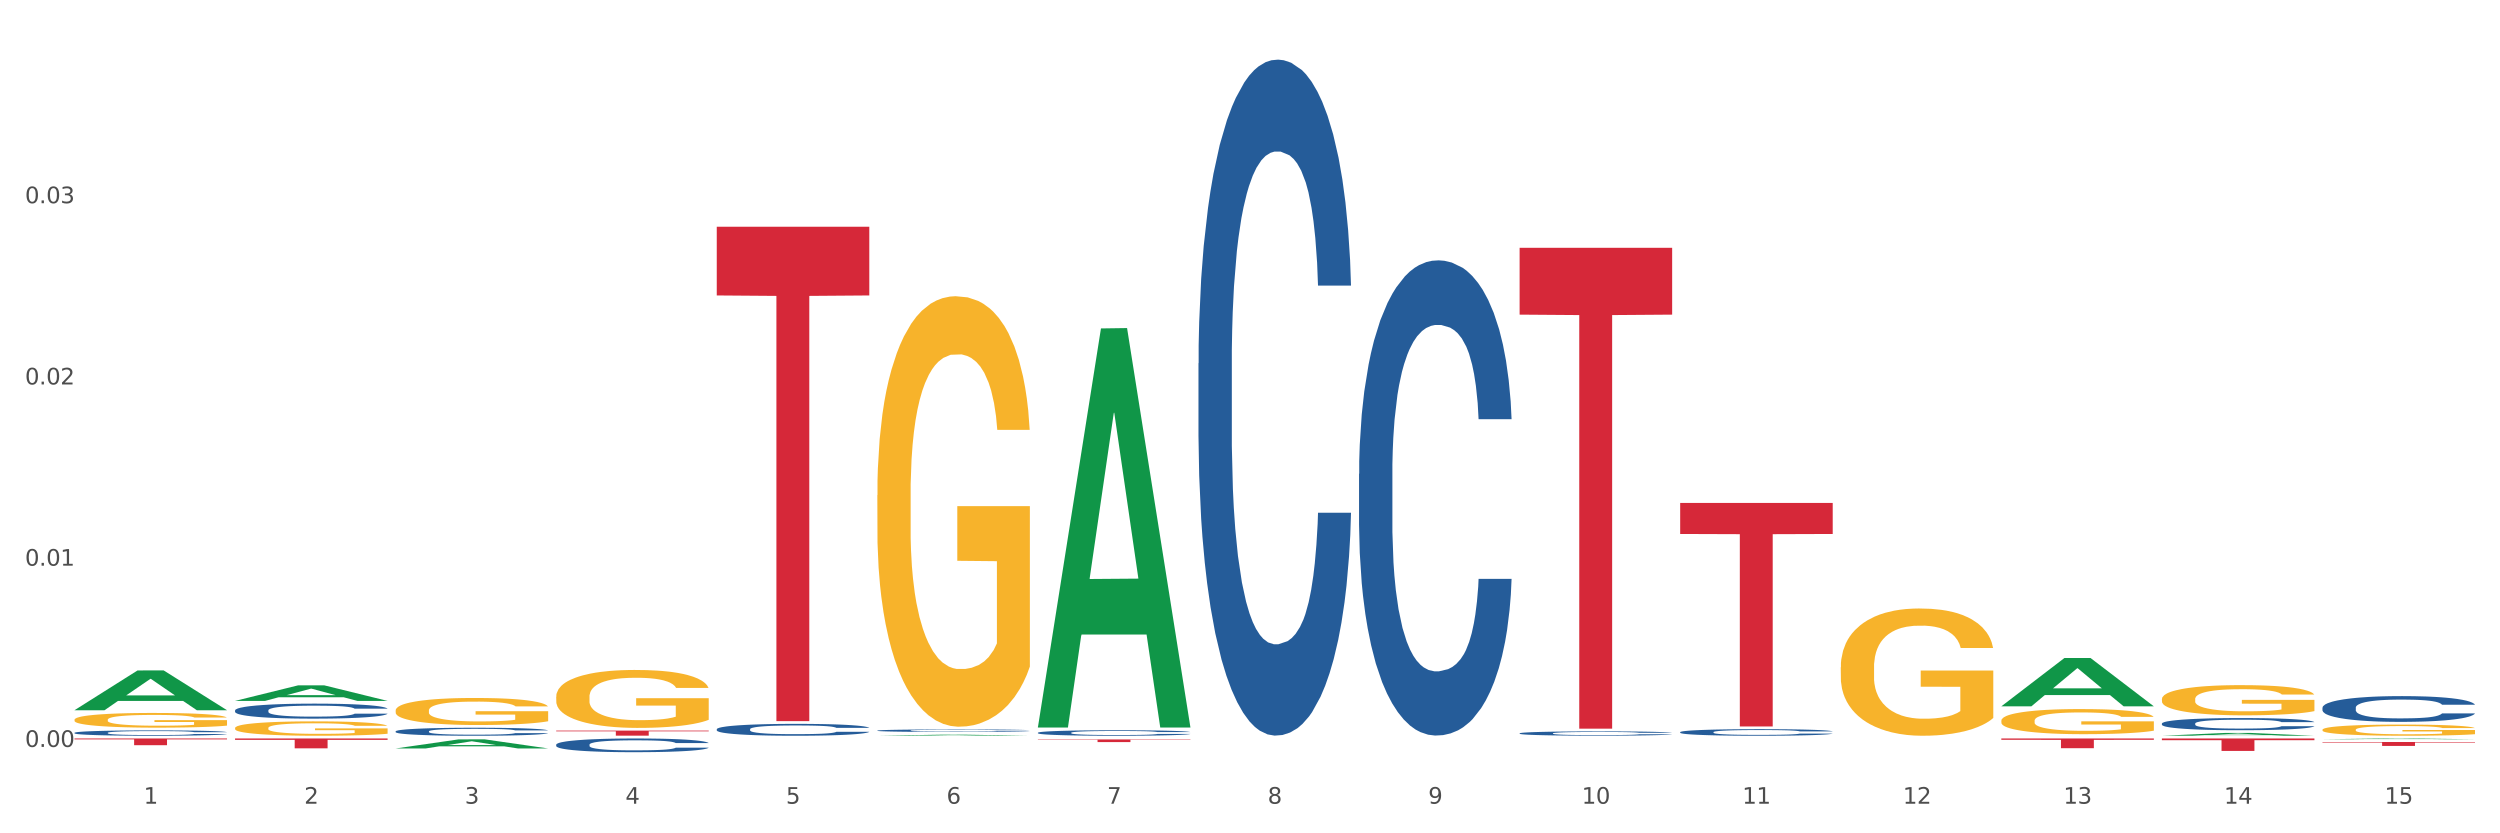 <?xml version="1.0" encoding="utf-8" standalone="no"?>
<!DOCTYPE svg PUBLIC "-//W3C//DTD SVG 1.1//EN"
  "http://www.w3.org/Graphics/SVG/1.1/DTD/svg11.dtd">
<svg xmlns:xlink="http://www.w3.org/1999/xlink" width="1080pt" height="360pt" viewBox="0 0 1080 360" xmlns="http://www.w3.org/2000/svg" version="1.1">
 <rect x="0" y="0" width="1080" height="360" fill="#333333" stroke="none"/>
 <defs>
  <style type="text/css">*{stroke-linejoin: round; stroke-linecap: butt}</style>
 </defs>
 <g id="figure_1">
  <g id="patch_1">
   <path d="M 0 360 
L 1080 360 
L 1080 0 
L 0 0 
z
" style="fill: #ffffff; stroke: #ffffff; stroke-linejoin: miter"/>
  </g>
  <g id="axes_1">
   <g id="matplotlib.axis_1">
    <g id="xtick_1">
     <g id="text_1">
      <!-- 1 -->
      <g style="fill: #4d4d4d" transform="translate(62.07 347.204) scale(0.096 -0.096)">
       <defs>
        <path id="DejaVuSans-31" d="M 794 531 
L 1825 531 
L 1825 4091 
L 703 3866 
L 703 4441 
L 1819 4666 
L 2450 4666 
L 2450 531 
L 3481 531 
L 3481 0 
L 794 0 
L 794 531 
z
" transform="scale(0.016)"/>
       </defs>
       <use xlink:href="#DejaVuSans-31"/>
      </g>
     </g>
    </g>
    <g id="xtick_2">
     <g id="text_2">
      <!-- 2 -->
      <g style="fill: #4d4d4d" transform="translate(131.436 347.204) scale(0.096 -0.096)">
       <defs>
        <path id="DejaVuSans-32" d="M 1228 531 
L 3431 531 
L 3431 0 
L 469 0 
L 469 531 
Q 828 903 1448 1529 
Q 2069 2156 2228 2338 
Q 2531 2678 2651 2914 
Q 2772 3150 2772 3378 
Q 2772 3750 2511 3984 
Q 2250 4219 1831 4219 
Q 1534 4219 1204 4116 
Q 875 4013 500 3803 
L 500 4441 
Q 881 4594 1212 4672 
Q 1544 4750 1819 4750 
Q 2544 4750 2975 4387 
Q 3406 4025 3406 3419 
Q 3406 3131 3298 2873 
Q 3191 2616 2906 2266 
Q 2828 2175 2409 1742 
Q 1991 1309 1228 531 
z
" transform="scale(0.016)"/>
       </defs>
       <use xlink:href="#DejaVuSans-32"/>
      </g>
     </g>
    </g>
    <g id="xtick_3">
     <g id="text_3">
      <!-- 3 -->
      <g style="fill: #4d4d4d" transform="translate(200.802 347.204) scale(0.096 -0.096)">
       <defs>
        <path id="DejaVuSans-33" d="M 2597 2516 
Q 3050 2419 3304 2112 
Q 3559 1806 3559 1356 
Q 3559 666 3084 287 
Q 2609 -91 1734 -91 
Q 1441 -91 1130 -33 
Q 819 25 488 141 
L 488 750 
Q 750 597 1062 519 
Q 1375 441 1716 441 
Q 2309 441 2620 675 
Q 2931 909 2931 1356 
Q 2931 1769 2642 2001 
Q 2353 2234 1838 2234 
L 1294 2234 
L 1294 2753 
L 1863 2753 
Q 2328 2753 2575 2939 
Q 2822 3125 2822 3475 
Q 2822 3834 2567 4026 
Q 2313 4219 1838 4219 
Q 1578 4219 1281 4162 
Q 984 4106 628 3988 
L 628 4550 
Q 988 4650 1302 4700 
Q 1616 4750 1894 4750 
Q 2613 4750 3031 4423 
Q 3450 4097 3450 3541 
Q 3450 3153 3228 2886 
Q 3006 2619 2597 2516 
z
" transform="scale(0.016)"/>
       </defs>
       <use xlink:href="#DejaVuSans-33"/>
      </g>
     </g>
    </g>
    <g id="xtick_4">
     <g id="text_4">
      <!-- 4 -->
      <g style="fill: #4d4d4d" transform="translate(270.169 347.204) scale(0.096 -0.096)">
       <defs>
        <path id="DejaVuSans-34" d="M 2419 4116 
L 825 1625 
L 2419 1625 
L 2419 4116 
z
M 2253 4666 
L 3047 4666 
L 3047 1625 
L 3713 1625 
L 3713 1100 
L 3047 1100 
L 3047 0 
L 2419 0 
L 2419 1100 
L 313 1100 
L 313 1709 
L 2253 4666 
z
" transform="scale(0.016)"/>
       </defs>
       <use xlink:href="#DejaVuSans-34"/>
      </g>
     </g>
    </g>
    <g id="xtick_5">
     <g id="text_5">
      <!-- 5 -->
      <g style="fill: #4d4d4d" transform="translate(339.535 347.204) scale(0.096 -0.096)">
       <defs>
        <path id="DejaVuSans-35" d="M 691 4666 
L 3169 4666 
L 3169 4134 
L 1269 4134 
L 1269 2991 
Q 1406 3038 1543 3061 
Q 1681 3084 1819 3084 
Q 2600 3084 3056 2656 
Q 3513 2228 3513 1497 
Q 3513 744 3044 326 
Q 2575 -91 1722 -91 
Q 1428 -91 1123 -41 
Q 819 9 494 109 
L 494 744 
Q 775 591 1075 516 
Q 1375 441 1709 441 
Q 2250 441 2565 725 
Q 2881 1009 2881 1497 
Q 2881 1984 2565 2268 
Q 2250 2553 1709 2553 
Q 1456 2553 1204 2497 
Q 953 2441 691 2322 
L 691 4666 
z
" transform="scale(0.016)"/>
       </defs>
       <use xlink:href="#DejaVuSans-35"/>
      </g>
     </g>
    </g>
    <g id="xtick_6">
     <g id="text_6">
      <!-- 6 -->
      <g style="fill: #4d4d4d" transform="translate(408.901 347.204) scale(0.096 -0.096)">
       <defs>
        <path id="DejaVuSans-36" d="M 2113 2584 
Q 1688 2584 1439 2293 
Q 1191 2003 1191 1497 
Q 1191 994 1439 701 
Q 1688 409 2113 409 
Q 2538 409 2786 701 
Q 3034 994 3034 1497 
Q 3034 2003 2786 2293 
Q 2538 2584 2113 2584 
z
M 3366 4563 
L 3366 3988 
Q 3128 4100 2886 4159 
Q 2644 4219 2406 4219 
Q 1781 4219 1451 3797 
Q 1122 3375 1075 2522 
Q 1259 2794 1537 2939 
Q 1816 3084 2150 3084 
Q 2853 3084 3261 2657 
Q 3669 2231 3669 1497 
Q 3669 778 3244 343 
Q 2819 -91 2113 -91 
Q 1303 -91 875 529 
Q 447 1150 447 2328 
Q 447 3434 972 4092 
Q 1497 4750 2381 4750 
Q 2619 4750 2861 4703 
Q 3103 4656 3366 4563 
z
" transform="scale(0.016)"/>
       </defs>
       <use xlink:href="#DejaVuSans-36"/>
      </g>
     </g>
    </g>
    <g id="xtick_7">
     <g id="text_7">
      <!-- 7 -->
      <g style="fill: #4d4d4d" transform="translate(478.267 347.204) scale(0.096 -0.096)">
       <defs>
        <path id="DejaVuSans-37" d="M 525 4666 
L 3525 4666 
L 3525 4397 
L 1831 0 
L 1172 0 
L 2766 4134 
L 525 4134 
L 525 4666 
z
" transform="scale(0.016)"/>
       </defs>
       <use xlink:href="#DejaVuSans-37"/>
      </g>
     </g>
    </g>
    <g id="xtick_8">
     <g id="text_8">
      <!-- 8 -->
      <g style="fill: #4d4d4d" transform="translate(547.634 347.204) scale(0.096 -0.096)">
       <defs>
        <path id="DejaVuSans-38" d="M 2034 2216 
Q 1584 2216 1326 1975 
Q 1069 1734 1069 1313 
Q 1069 891 1326 650 
Q 1584 409 2034 409 
Q 2484 409 2743 651 
Q 3003 894 3003 1313 
Q 3003 1734 2745 1975 
Q 2488 2216 2034 2216 
z
M 1403 2484 
Q 997 2584 770 2862 
Q 544 3141 544 3541 
Q 544 4100 942 4425 
Q 1341 4750 2034 4750 
Q 2731 4750 3128 4425 
Q 3525 4100 3525 3541 
Q 3525 3141 3298 2862 
Q 3072 2584 2669 2484 
Q 3125 2378 3379 2068 
Q 3634 1759 3634 1313 
Q 3634 634 3220 271 
Q 2806 -91 2034 -91 
Q 1263 -91 848 271 
Q 434 634 434 1313 
Q 434 1759 690 2068 
Q 947 2378 1403 2484 
z
M 1172 3481 
Q 1172 3119 1398 2916 
Q 1625 2713 2034 2713 
Q 2441 2713 2670 2916 
Q 2900 3119 2900 3481 
Q 2900 3844 2670 4047 
Q 2441 4250 2034 4250 
Q 1625 4250 1398 4047 
Q 1172 3844 1172 3481 
z
" transform="scale(0.016)"/>
       </defs>
       <use xlink:href="#DejaVuSans-38"/>
      </g>
     </g>
    </g>
    <g id="xtick_9">
     <g id="text_9">
      <!-- 9 -->
      <g style="fill: #4d4d4d" transform="translate(617 347.204) scale(0.096 -0.096)">
       <defs>
        <path id="DejaVuSans-39" d="M 703 97 
L 703 672 
Q 941 559 1184 500 
Q 1428 441 1663 441 
Q 2288 441 2617 861 
Q 2947 1281 2994 2138 
Q 2813 1869 2534 1725 
Q 2256 1581 1919 1581 
Q 1219 1581 811 2004 
Q 403 2428 403 3163 
Q 403 3881 828 4315 
Q 1253 4750 1959 4750 
Q 2769 4750 3195 4129 
Q 3622 3509 3622 2328 
Q 3622 1225 3098 567 
Q 2575 -91 1691 -91 
Q 1453 -91 1209 -44 
Q 966 3 703 97 
z
M 1959 2075 
Q 2384 2075 2632 2365 
Q 2881 2656 2881 3163 
Q 2881 3666 2632 3958 
Q 2384 4250 1959 4250 
Q 1534 4250 1286 3958 
Q 1038 3666 1038 3163 
Q 1038 2656 1286 2365 
Q 1534 2075 1959 2075 
z
" transform="scale(0.016)"/>
       </defs>
       <use xlink:href="#DejaVuSans-39"/>
      </g>
     </g>
    </g>
    <g id="xtick_10">
     <g id="text_10">
      <!-- 10 -->
      <g style="fill: #4d4d4d" transform="translate(683.312 347.204) scale(0.096 -0.096)">
       <defs>
        <path id="DejaVuSans-30" d="M 2034 4250 
Q 1547 4250 1301 3770 
Q 1056 3291 1056 2328 
Q 1056 1369 1301 889 
Q 1547 409 2034 409 
Q 2525 409 2770 889 
Q 3016 1369 3016 2328 
Q 3016 3291 2770 3770 
Q 2525 4250 2034 4250 
z
M 2034 4750 
Q 2819 4750 3233 4129 
Q 3647 3509 3647 2328 
Q 3647 1150 3233 529 
Q 2819 -91 2034 -91 
Q 1250 -91 836 529 
Q 422 1150 422 2328 
Q 422 3509 836 4129 
Q 1250 4750 2034 4750 
z
" transform="scale(0.016)"/>
       </defs>
       <use xlink:href="#DejaVuSans-31"/>
       <use xlink:href="#DejaVuSans-30" transform="translate(63.623 0)"/>
      </g>
     </g>
    </g>
    <g id="xtick_11">
     <g id="text_11">
      <!-- 11 -->
      <g style="fill: #4d4d4d" transform="translate(752.678 347.204) scale(0.096 -0.096)">
       <use xlink:href="#DejaVuSans-31"/>
       <use xlink:href="#DejaVuSans-31" transform="translate(63.623 0)"/>
      </g>
     </g>
    </g>
    <g id="xtick_12">
     <g id="text_12">
      <!-- 12 -->
      <g style="fill: #4d4d4d" transform="translate(822.044 347.204) scale(0.096 -0.096)">
       <use xlink:href="#DejaVuSans-31"/>
       <use xlink:href="#DejaVuSans-32" transform="translate(63.623 0)"/>
      </g>
     </g>
    </g>
    <g id="xtick_13">
     <g id="text_13">
      <!-- 13 -->
      <g style="fill: #4d4d4d" transform="translate(891.411 347.204) scale(0.096 -0.096)">
       <use xlink:href="#DejaVuSans-31"/>
       <use xlink:href="#DejaVuSans-33" transform="translate(63.623 0)"/>
      </g>
     </g>
    </g>
    <g id="xtick_14">
     <g id="text_14">
      <!-- 14 -->
      <g style="fill: #4d4d4d" transform="translate(960.777 347.204) scale(0.096 -0.096)">
       <use xlink:href="#DejaVuSans-31"/>
       <use xlink:href="#DejaVuSans-34" transform="translate(63.623 0)"/>
      </g>
     </g>
    </g>
    <g id="xtick_15">
     <g id="text_15">
      <!-- 15 -->
      <g style="fill: #4d4d4d" transform="translate(1030.143 347.204) scale(0.096 -0.096)">
       <use xlink:href="#DejaVuSans-31"/>
       <use xlink:href="#DejaVuSans-35" transform="translate(63.623 0)"/>
      </g>
     </g>
    </g>
    <g id="xtick_16"/>
    <g id="xtick_17"/>
    <g id="xtick_18"/>
    <g id="xtick_19"/>
    <g id="xtick_20"/>
    <g id="xtick_21"/>
    <g id="xtick_22"/>
    <g id="xtick_23"/>
    <g id="xtick_24"/>
    <g id="xtick_25"/>
    <g id="xtick_26"/>
    <g id="xtick_27"/>
    <g id="xtick_28"/>
    <g id="xtick_29"/>
   </g>
   <g id="matplotlib.axis_2">
    <g id="ytick_1">
     <g id="text_16">
      <!-- 0.00 -->
      <g style="fill: #4d4d4d" transform="translate(10.8 322.667) scale(0.096 -0.096)">
       <defs>
        <path id="DejaVuSans-2e" d="M 684 794 
L 1344 794 
L 1344 0 
L 684 0 
L 684 794 
z
" transform="scale(0.016)"/>
       </defs>
       <use xlink:href="#DejaVuSans-30"/>
       <use xlink:href="#DejaVuSans-2e" transform="translate(63.623 0)"/>
       <use xlink:href="#DejaVuSans-30" transform="translate(95.41 0)"/>
       <use xlink:href="#DejaVuSans-30" transform="translate(159.033 0)"/>
      </g>
     </g>
    </g>
    <g id="ytick_2">
     <g id="text_17">
      <!-- 0.01 -->
      <g style="fill: #4d4d4d" transform="translate(10.8 244.376) scale(0.096 -0.096)">
       <use xlink:href="#DejaVuSans-30"/>
       <use xlink:href="#DejaVuSans-2e" transform="translate(63.623 0)"/>
       <use xlink:href="#DejaVuSans-30" transform="translate(95.41 0)"/>
       <use xlink:href="#DejaVuSans-31" transform="translate(159.033 0)"/>
      </g>
     </g>
    </g>
    <g id="ytick_3">
     <g id="text_18">
      <!-- 0.02 -->
      <g style="fill: #4d4d4d" transform="translate(10.8 166.084) scale(0.096 -0.096)">
       <use xlink:href="#DejaVuSans-30"/>
       <use xlink:href="#DejaVuSans-2e" transform="translate(63.623 0)"/>
       <use xlink:href="#DejaVuSans-30" transform="translate(95.41 0)"/>
       <use xlink:href="#DejaVuSans-32" transform="translate(159.033 0)"/>
      </g>
     </g>
    </g>
    <g id="ytick_4">
     <g id="text_19">
      <!-- 0.03 -->
      <g style="fill: #4d4d4d" transform="translate(10.8 87.793) scale(0.096 -0.096)">
       <use xlink:href="#DejaVuSans-30"/>
       <use xlink:href="#DejaVuSans-2e" transform="translate(63.623 0)"/>
       <use xlink:href="#DejaVuSans-30" transform="translate(95.41 0)"/>
       <use xlink:href="#DejaVuSans-33" transform="translate(159.033 0)"/>
      </g>
     </g>
    </g>
    <g id="ytick_5"/>
    <g id="ytick_6"/>
    <g id="ytick_7"/>
    <g id="ytick_8"/>
   </g>
   <g id="PolyCollection_1">
    <path d="M 309.64 97.95 
L 375.538 97.95 
L 375.538 127.632 
L 349.616 127.832 
L 349.616 311.535 
L 335.406 311.535 
L 335.406 127.832 
L 309.64 127.632 
L 309.64 98.151 
L 309.64 97.95 
z
" clip-path="url(#pa529e9d510)" style="fill: #d62839"/>
    <path d="M 448.372 319.441 
L 514.27 319.441 
L 514.27 319.6 
L 488.348 319.601 
L 488.348 320.582 
L 474.138 320.582 
L 474.138 319.601 
L 448.372 319.6 
L 448.372 319.442 
L 448.372 319.441 
z
" clip-path="url(#pa529e9d510)" style="fill: #d62839"/>
    <path d="M 101.541 314.502 
L 101.619 314.497 
L 101.619 314.292 
L 101.775 314.116 
L 102.553 313.69 
L 103.72 313.338 
L 104.575 313.151 
L 105.431 312.998 
L 106.443 312.844 
L 107.688 312.685 
L 109.944 312.453 
L 111.344 312.333 
L 113.056 312.209 
L 116.168 312.027 
L 118.424 311.925 
L 120.758 311.84 
L 124.57 311.737 
L 127.06 311.692 
L 129.705 311.658 
L 132.895 311.635 
L 135.307 311.629 
L 140.598 311.646 
L 145.11 311.698 
L 147.289 311.737 
L 150.089 311.805 
L 151.568 311.851 
L 153.979 311.942 
L 156.469 312.061 
L 158.181 312.163 
L 160.748 312.356 
L 162.693 312.549 
L 164.483 312.788 
L 165.416 312.952 
L 166.117 313.106 
L 166.739 313.282 
L 167.361 313.56 
L 153.357 313.56 
L 152.812 313.361 
L 151.957 313.174 
L 150.712 312.992 
L 149.623 312.879 
L 147.755 312.737 
L 146.044 312.646 
L 144.254 312.578 
L 142.076 312.521 
L 140.364 312.492 
L 137.952 312.47 
L 133.206 312.475 
L 130.017 312.521 
L 127.838 312.578 
L 126.438 312.629 
L 125.193 312.685 
L 123.792 312.765 
L 122.159 312.884 
L 120.992 312.992 
L 119.825 313.128 
L 118.891 313.265 
L 118.035 313.424 
L 117.335 313.594 
L 116.79 313.77 
L 116.324 313.986 
L 115.935 314.343 
L 115.935 315.121 
L 116.09 315.297 
L 116.479 315.53 
L 116.946 315.706 
L 117.724 315.916 
L 118.424 316.058 
L 119.747 316.262 
L 121.225 316.433 
L 122.392 316.541 
L 123.559 316.631 
L 125.582 316.756 
L 127.838 316.858 
L 129.783 316.921 
L 132.428 316.978 
L 134.218 317 
L 135.774 317.012 
L 139.586 317.012 
L 142.309 316.995 
L 145.343 316.955 
L 147.678 316.904 
L 149.623 316.841 
L 151.801 316.739 
L 153.201 316.643 
L 153.201 315.456 
L 136.085 315.45 
L 136.085 314.661 
L 167.439 314.661 
L 167.439 316.978 
L 166.117 317.097 
L 164.638 317.205 
L 163.082 317.301 
L 160.748 317.421 
L 157.947 317.534 
L 155.458 317.614 
L 152.812 317.682 
L 149.7 317.744 
L 145.655 317.801 
L 143.165 317.824 
L 140.053 317.841 
L 136.396 317.846 
L 133.206 317.835 
L 130.094 317.807 
L 126.827 317.756 
L 123.637 317.682 
L 121.225 317.608 
L 118.813 317.517 
L 116.246 317.398 
L 114.223 317.284 
L 112.667 317.182 
L 110.955 317.051 
L 109.088 316.881 
L 107.688 316.728 
L 106.443 316.569 
L 105.12 316.365 
L 104.186 316.189 
L 103.253 315.967 
L 102.708 315.802 
L 102.086 315.547 
L 101.619 315.189 
L 101.541 314.502 
z
" clip-path="url(#pa529e9d510)" style="fill: #f7b32b"/>
    <path d="M 32.175 310.931 
L 32.253 310.926 
L 32.253 310.717 
L 32.408 310.537 
L 33.186 310.102 
L 34.353 309.742 
L 35.209 309.55 
L 36.065 309.394 
L 37.076 309.237 
L 38.321 309.074 
L 40.578 308.836 
L 41.978 308.715 
L 43.69 308.587 
L 46.802 308.401 
L 49.058 308.297 
L 51.392 308.21 
L 55.204 308.105 
L 57.694 308.059 
L 60.339 308.024 
L 63.529 308.001 
L 65.941 307.995 
L 71.231 308.012 
L 75.744 308.065 
L 77.922 308.105 
L 80.723 308.175 
L 82.201 308.221 
L 84.613 308.314 
L 87.103 308.436 
L 88.815 308.54 
L 91.382 308.738 
L 93.327 308.935 
L 95.116 309.179 
L 96.05 309.347 
L 96.75 309.504 
L 97.373 309.684 
L 97.995 309.968 
L 83.991 309.968 
L 83.446 309.765 
L 82.59 309.573 
L 81.346 309.388 
L 80.256 309.272 
L 78.389 309.127 
L 76.677 309.034 
L 74.888 308.964 
L 72.71 308.906 
L 70.998 308.877 
L 68.586 308.854 
L 63.84 308.86 
L 60.65 308.906 
L 58.472 308.964 
L 57.071 309.016 
L 55.827 309.074 
L 54.426 309.156 
L 52.792 309.277 
L 51.625 309.388 
L 50.458 309.527 
L 49.525 309.666 
L 48.669 309.829 
L 47.969 310.003 
L 47.424 310.183 
L 46.957 310.403 
L 46.568 310.769 
L 46.568 311.564 
L 46.724 311.744 
L 47.113 311.982 
L 47.58 312.162 
L 48.358 312.376 
L 49.058 312.522 
L 50.381 312.73 
L 51.859 312.905 
L 53.026 313.015 
L 54.193 313.108 
L 56.216 313.235 
L 58.472 313.34 
L 60.417 313.404 
L 63.062 313.462 
L 64.852 313.485 
L 66.408 313.496 
L 70.22 313.496 
L 72.943 313.479 
L 75.977 313.438 
L 78.311 313.386 
L 80.256 313.322 
L 82.435 313.218 
L 83.835 313.119 
L 83.835 311.906 
L 66.719 311.901 
L 66.719 311.094 
L 98.073 311.094 
L 98.073 313.462 
L 96.75 313.584 
L 95.272 313.694 
L 93.716 313.792 
L 91.382 313.914 
L 88.581 314.03 
L 86.091 314.112 
L 83.446 314.181 
L 80.334 314.245 
L 76.288 314.303 
L 73.799 314.326 
L 70.687 314.344 
L 67.03 314.35 
L 63.84 314.338 
L 60.728 314.309 
L 57.461 314.257 
L 54.271 314.181 
L 51.859 314.106 
L 49.447 314.013 
L 46.879 313.891 
L 44.857 313.775 
L 43.301 313.671 
L 41.589 313.537 
L 39.722 313.363 
L 38.321 313.206 
L 37.076 313.044 
L 35.754 312.835 
L 34.82 312.655 
L 33.887 312.429 
L 33.342 312.26 
L 32.72 311.999 
L 32.253 311.634 
L 32.175 310.931 
z
" clip-path="url(#pa529e9d510)" style="fill: #f7b32b"/>
    <path d="M 240.274 300.991 
L 240.351 300.968 
L 240.351 300.145 
L 240.507 299.436 
L 241.285 297.722 
L 242.452 296.304 
L 243.308 295.55 
L 244.164 294.932 
L 245.175 294.315 
L 246.42 293.675 
L 248.676 292.738 
L 250.077 292.257 
L 251.788 291.754 
L 254.9 291.023 
L 257.157 290.611 
L 259.491 290.268 
L 263.303 289.857 
L 265.793 289.674 
L 268.438 289.537 
L 271.628 289.445 
L 274.04 289.422 
L 279.33 289.491 
L 283.843 289.697 
L 286.021 289.857 
L 288.822 290.131 
L 290.3 290.314 
L 292.712 290.68 
L 295.202 291.16 
L 296.913 291.572 
L 299.481 292.349 
L 301.426 293.126 
L 303.215 294.086 
L 304.149 294.749 
L 304.849 295.367 
L 305.471 296.076 
L 306.094 297.196 
L 292.089 297.196 
L 291.545 296.396 
L 290.689 295.641 
L 289.444 294.91 
L 288.355 294.452 
L 286.488 293.881 
L 284.776 293.515 
L 282.987 293.241 
L 280.808 293.012 
L 279.097 292.898 
L 276.685 292.806 
L 271.939 292.829 
L 268.749 293.012 
L 266.571 293.241 
L 265.17 293.446 
L 263.925 293.675 
L 262.525 293.995 
L 260.891 294.475 
L 259.724 294.91 
L 258.557 295.458 
L 257.623 296.007 
L 256.768 296.647 
L 256.067 297.333 
L 255.523 298.042 
L 255.056 298.911 
L 254.667 300.351 
L 254.667 303.483 
L 254.823 304.192 
L 255.212 305.129 
L 255.678 305.838 
L 256.456 306.684 
L 257.157 307.255 
L 258.479 308.079 
L 259.957 308.764 
L 261.124 309.199 
L 262.291 309.565 
L 264.314 310.068 
L 266.571 310.479 
L 268.516 310.731 
L 271.161 310.959 
L 272.95 311.051 
L 274.506 311.096 
L 278.319 311.096 
L 281.042 311.028 
L 284.076 310.868 
L 286.41 310.662 
L 288.355 310.411 
L 290.533 309.999 
L 291.934 309.61 
L 291.934 304.832 
L 274.818 304.809 
L 274.818 301.631 
L 306.172 301.631 
L 306.172 310.959 
L 304.849 311.439 
L 303.371 311.874 
L 301.815 312.262 
L 299.481 312.743 
L 296.68 313.2 
L 294.19 313.52 
L 291.545 313.794 
L 288.433 314.046 
L 284.387 314.274 
L 281.897 314.366 
L 278.785 314.434 
L 275.129 314.457 
L 271.939 314.412 
L 268.827 314.297 
L 265.559 314.091 
L 262.369 313.794 
L 259.957 313.497 
L 257.546 313.131 
L 254.978 312.651 
L 252.955 312.194 
L 251.399 311.782 
L 249.688 311.256 
L 247.82 310.571 
L 246.42 309.953 
L 245.175 309.313 
L 243.853 308.49 
L 242.919 307.781 
L 241.985 306.89 
L 241.441 306.227 
L 240.818 305.198 
L 240.351 303.757 
L 240.274 300.991 
z
" clip-path="url(#pa529e9d510)" style="fill: #f7b32b"/>
    <path d="M 240.274 315.63 
L 306.172 315.63 
L 306.172 315.933 
L 280.25 315.935 
L 280.25 317.811 
L 266.039 317.811 
L 266.039 315.935 
L 240.274 315.933 
L 240.274 315.632 
L 240.274 315.63 
z
" clip-path="url(#pa529e9d510)" style="fill: #d62839"/>
    <path d="M 101.541 319.019 
L 167.439 319.019 
L 167.439 319.61 
L 141.517 319.614 
L 141.517 323.272 
L 127.307 323.272 
L 127.307 319.614 
L 101.541 319.61 
L 101.541 319.023 
L 101.541 319.019 
z
" clip-path="url(#pa529e9d510)" style="fill: #d62839"/>
    <path d="M 32.175 319.019 
L 98.073 319.019 
L 98.073 319.423 
L 72.151 319.426 
L 72.151 321.922 
L 57.941 321.922 
L 57.941 319.426 
L 32.175 319.423 
L 32.175 319.022 
L 32.175 319.019 
z
" clip-path="url(#pa529e9d510)" style="fill: #d62839"/>
    <path d="M 170.907 306.925 
L 170.985 306.914 
L 170.985 306.53 
L 171.141 306.199 
L 171.919 305.398 
L 173.086 304.737 
L 173.942 304.385 
L 174.798 304.096 
L 175.809 303.808 
L 177.054 303.509 
L 179.31 303.072 
L 180.71 302.848 
L 182.422 302.613 
L 185.534 302.271 
L 187.79 302.079 
L 190.124 301.919 
L 193.937 301.727 
L 196.426 301.642 
L 199.072 301.578 
L 202.261 301.535 
L 204.673 301.524 
L 209.964 301.556 
L 214.476 301.652 
L 216.655 301.727 
L 219.456 301.855 
L 220.934 301.94 
L 223.346 302.111 
L 225.835 302.335 
L 227.547 302.527 
L 230.114 302.89 
L 232.059 303.253 
L 233.849 303.701 
L 234.783 304.011 
L 235.483 304.299 
L 236.105 304.63 
L 236.728 305.153 
L 222.723 305.153 
L 222.179 304.779 
L 221.323 304.427 
L 220.078 304.086 
L 218.989 303.872 
L 217.122 303.605 
L 215.41 303.435 
L 213.62 303.307 
L 211.442 303.2 
L 209.73 303.146 
L 207.319 303.104 
L 202.573 303.114 
L 199.383 303.2 
L 197.204 303.307 
L 195.804 303.403 
L 194.559 303.509 
L 193.159 303.659 
L 191.525 303.883 
L 190.358 304.086 
L 189.191 304.342 
L 188.257 304.598 
L 187.401 304.897 
L 186.701 305.217 
L 186.157 305.548 
L 185.69 305.953 
L 185.301 306.626 
L 185.301 308.088 
L 185.456 308.419 
L 185.845 308.857 
L 186.312 309.187 
L 187.09 309.582 
L 187.79 309.849 
L 189.113 310.233 
L 190.591 310.554 
L 191.758 310.756 
L 192.925 310.927 
L 194.948 311.162 
L 197.204 311.354 
L 199.149 311.471 
L 201.795 311.578 
L 203.584 311.621 
L 205.14 311.642 
L 208.952 311.642 
L 211.675 311.61 
L 214.71 311.535 
L 217.044 311.439 
L 218.989 311.322 
L 221.167 311.13 
L 222.568 310.948 
L 222.568 308.718 
L 205.451 308.707 
L 205.451 307.224 
L 236.805 307.224 
L 236.805 311.578 
L 235.483 311.802 
L 234.004 312.005 
L 232.448 312.187 
L 230.114 312.411 
L 227.314 312.624 
L 224.824 312.774 
L 222.179 312.902 
L 219.067 313.019 
L 215.021 313.126 
L 212.531 313.168 
L 209.419 313.2 
L 205.763 313.211 
L 202.573 313.19 
L 199.461 313.136 
L 196.193 313.04 
L 193.003 312.902 
L 190.591 312.763 
L 188.179 312.592 
L 185.612 312.368 
L 183.589 312.154 
L 182.033 311.962 
L 180.321 311.717 
L 178.454 311.397 
L 177.054 311.109 
L 175.809 310.81 
L 174.486 310.425 
L 173.553 310.095 
L 172.619 309.678 
L 172.074 309.369 
L 171.452 308.889 
L 170.985 308.216 
L 170.907 306.925 
z
" clip-path="url(#pa529e9d510)" style="fill: #f7b32b"/>
    <path d="M 101.541 302.781 
L 101.609 302.775 
L 128.784 296.07 
L 140.061 296.064 
L 167.439 302.794 
L 154.395 302.794 
L 148.485 301.227 
L 120.427 301.227 
L 120.224 301.252 
L 114.517 302.794 
L 101.541 302.794 
L 101.541 302.781 
L 123.96 300.292 
L 144.952 300.285 
L 134.558 297.498 
L 134.422 297.486 
L 134.286 297.505 
L 123.892 300.285 
L 123.96 300.292 
L 101.541 302.781 
z
" clip-path="url(#pa529e9d510)" style="fill: #109648"/>
    <path d="M 448.372 313.97 
L 448.44 313.807 
L 475.615 141.884 
L 486.892 141.722 
L 514.27 314.294 
L 501.227 314.294 
L 495.316 274.108 
L 467.259 274.108 
L 467.055 274.756 
L 461.348 314.294 
L 448.372 314.294 
L 448.372 313.97 
L 470.791 250.126 
L 491.783 249.964 
L 481.389 178.505 
L 481.253 178.18 
L 481.117 178.667 
L 470.723 249.964 
L 470.791 250.126 
L 448.372 313.97 
z
" clip-path="url(#pa529e9d510)" style="fill: #109648"/>
    <path d="M 1003.302 315.249 
L 1003.38 315.244 
L 1003.38 315.085 
L 1003.535 314.949 
L 1004.314 314.618 
L 1005.481 314.344 
L 1006.336 314.199 
L 1007.192 314.08 
L 1008.204 313.961 
L 1009.448 313.837 
L 1011.705 313.656 
L 1013.105 313.564 
L 1014.817 313.467 
L 1017.929 313.325 
L 1020.185 313.246 
L 1022.519 313.18 
L 1026.331 313.101 
L 1028.821 313.065 
L 1031.466 313.039 
L 1034.656 313.021 
L 1037.068 313.017 
L 1042.358 313.03 
L 1046.871 313.07 
L 1049.049 313.101 
L 1051.85 313.153 
L 1053.328 313.189 
L 1055.74 313.259 
L 1058.23 313.352 
L 1059.942 313.431 
L 1062.509 313.581 
L 1064.454 313.731 
L 1066.244 313.917 
L 1067.177 314.044 
L 1067.877 314.163 
L 1068.5 314.3 
L 1069.122 314.516 
L 1055.118 314.516 
L 1054.573 314.362 
L 1053.717 314.216 
L 1052.473 314.075 
L 1051.383 313.987 
L 1049.516 313.877 
L 1047.805 313.806 
L 1046.015 313.753 
L 1043.837 313.709 
L 1042.125 313.687 
L 1039.713 313.67 
L 1034.967 313.674 
L 1031.777 313.709 
L 1029.599 313.753 
L 1028.199 313.793 
L 1026.954 313.837 
L 1025.553 313.899 
L 1023.919 313.991 
L 1022.752 314.075 
L 1021.585 314.181 
L 1020.652 314.287 
L 1019.796 314.41 
L 1019.096 314.543 
L 1018.551 314.68 
L 1018.084 314.847 
L 1017.695 315.125 
L 1017.695 315.729 
L 1017.851 315.866 
L 1018.24 316.047 
L 1018.707 316.184 
L 1019.485 316.347 
L 1020.185 316.457 
L 1021.508 316.616 
L 1022.986 316.748 
L 1024.153 316.832 
L 1025.32 316.902 
L 1027.343 317 
L 1029.599 317.079 
L 1031.544 317.127 
L 1034.189 317.172 
L 1035.979 317.189 
L 1037.535 317.198 
L 1041.347 317.198 
L 1044.07 317.185 
L 1047.104 317.154 
L 1049.438 317.114 
L 1051.383 317.066 
L 1053.562 316.986 
L 1054.962 316.911 
L 1054.962 315.989 
L 1037.846 315.985 
L 1037.846 315.372 
L 1069.2 315.372 
L 1069.2 317.172 
L 1067.877 317.264 
L 1066.399 317.348 
L 1064.843 317.423 
L 1062.509 317.516 
L 1059.708 317.604 
L 1057.219 317.666 
L 1054.573 317.718 
L 1051.461 317.767 
L 1047.416 317.811 
L 1044.926 317.829 
L 1041.814 317.842 
L 1038.157 317.846 
L 1034.967 317.838 
L 1031.855 317.815 
L 1028.588 317.776 
L 1025.398 317.718 
L 1022.986 317.661 
L 1020.574 317.591 
L 1018.007 317.498 
L 1015.984 317.41 
L 1014.428 317.33 
L 1012.716 317.229 
L 1010.849 317.097 
L 1009.448 316.977 
L 1008.204 316.854 
L 1006.881 316.695 
L 1005.947 316.558 
L 1005.014 316.386 
L 1004.469 316.259 
L 1003.847 316.06 
L 1003.38 315.782 
L 1003.302 315.249 
z
" clip-path="url(#pa529e9d510)" style="fill: #f7b32b"/>
    <path d="M 933.936 302.007 
L 934.014 301.996 
L 934.014 301.567 
L 934.169 301.197 
L 934.947 300.303 
L 936.114 299.565 
L 936.97 299.171 
L 937.826 298.85 
L 938.837 298.528 
L 940.082 298.194 
L 942.338 297.706 
L 943.739 297.455 
L 945.45 297.193 
L 948.563 296.812 
L 950.819 296.597 
L 953.153 296.419 
L 956.965 296.204 
L 959.455 296.109 
L 962.1 296.037 
L 965.29 295.99 
L 967.702 295.978 
L 972.992 296.014 
L 977.505 296.121 
L 979.683 296.204 
L 982.484 296.347 
L 983.962 296.443 
L 986.374 296.633 
L 988.864 296.883 
L 990.575 297.098 
L 993.143 297.503 
L 995.088 297.908 
L 996.877 298.409 
L 997.811 298.754 
L 998.511 299.076 
L 999.134 299.445 
L 999.756 300.029 
L 985.752 300.029 
L 985.207 299.612 
L 984.351 299.219 
L 983.106 298.838 
L 982.017 298.599 
L 980.15 298.302 
L 978.438 298.111 
L 976.649 297.968 
L 974.47 297.849 
L 972.759 297.789 
L 970.347 297.741 
L 965.601 297.753 
L 962.411 297.849 
L 960.233 297.968 
L 958.832 298.075 
L 957.588 298.194 
L 956.187 298.361 
L 954.553 298.611 
L 953.386 298.838 
L 952.219 299.124 
L 951.286 299.41 
L 950.43 299.743 
L 949.73 300.101 
L 949.185 300.47 
L 948.718 300.923 
L 948.329 301.674 
L 948.329 303.306 
L 948.485 303.676 
L 948.874 304.164 
L 949.341 304.534 
L 950.119 304.975 
L 950.819 305.273 
L 952.141 305.702 
L 953.62 306.059 
L 954.787 306.285 
L 955.954 306.476 
L 957.977 306.738 
L 960.233 306.953 
L 962.178 307.084 
L 964.823 307.203 
L 966.613 307.251 
L 968.169 307.274 
L 971.981 307.274 
L 974.704 307.239 
L 977.738 307.155 
L 980.072 307.048 
L 982.017 306.917 
L 984.196 306.702 
L 985.596 306.5 
L 985.596 304.009 
L 968.48 303.997 
L 968.48 302.341 
L 999.834 302.341 
L 999.834 307.203 
L 998.511 307.453 
L 997.033 307.68 
L 995.477 307.882 
L 993.143 308.132 
L 990.342 308.371 
L 987.852 308.538 
L 985.207 308.681 
L 982.095 308.812 
L 978.049 308.931 
L 975.56 308.978 
L 972.448 309.014 
L 968.791 309.026 
L 965.601 309.002 
L 962.489 308.943 
L 959.221 308.836 
L 956.032 308.681 
L 953.62 308.526 
L 951.208 308.335 
L 948.64 308.085 
L 946.618 307.846 
L 945.061 307.632 
L 943.35 307.358 
L 941.483 307 
L 940.082 306.679 
L 938.837 306.345 
L 937.515 305.916 
L 936.581 305.547 
L 935.648 305.082 
L 935.103 304.736 
L 934.48 304.2 
L 934.014 303.449 
L 933.936 302.007 
z
" clip-path="url(#pa529e9d510)" style="fill: #f7b32b"/>
    <path d="M 864.57 311.331 
L 864.647 311.321 
L 864.647 310.964 
L 864.803 310.657 
L 865.581 309.914 
L 866.748 309.299 
L 867.604 308.972 
L 868.46 308.705 
L 869.471 308.437 
L 870.716 308.16 
L 872.972 307.754 
L 874.373 307.546 
L 876.084 307.328 
L 879.196 307.01 
L 881.453 306.832 
L 883.787 306.683 
L 887.599 306.505 
L 890.089 306.426 
L 892.734 306.366 
L 895.924 306.327 
L 898.336 306.317 
L 903.626 306.347 
L 908.139 306.436 
L 910.317 306.505 
L 913.118 306.624 
L 914.596 306.703 
L 917.008 306.862 
L 919.498 307.07 
L 921.209 307.248 
L 923.777 307.585 
L 925.722 307.922 
L 927.511 308.338 
L 928.445 308.626 
L 929.145 308.893 
L 929.767 309.2 
L 930.39 309.686 
L 916.385 309.686 
L 915.841 309.339 
L 914.985 309.012 
L 913.74 308.695 
L 912.651 308.497 
L 910.784 308.249 
L 909.072 308.091 
L 907.283 307.972 
L 905.104 307.873 
L 903.393 307.823 
L 900.981 307.783 
L 896.235 307.793 
L 893.045 307.873 
L 890.867 307.972 
L 889.466 308.061 
L 888.221 308.16 
L 886.821 308.299 
L 885.187 308.507 
L 884.02 308.695 
L 882.853 308.933 
L 881.919 309.171 
L 881.064 309.448 
L 880.363 309.745 
L 879.819 310.053 
L 879.352 310.429 
L 878.963 311.053 
L 878.963 312.411 
L 879.119 312.718 
L 879.508 313.124 
L 879.974 313.432 
L 880.752 313.798 
L 881.453 314.046 
L 882.775 314.403 
L 884.253 314.7 
L 885.42 314.888 
L 886.587 315.047 
L 888.61 315.265 
L 890.867 315.443 
L 892.812 315.552 
L 895.457 315.651 
L 897.246 315.691 
L 898.802 315.711 
L 902.615 315.711 
L 905.338 315.681 
L 908.372 315.612 
L 910.706 315.523 
L 912.651 315.414 
L 914.829 315.235 
L 916.23 315.067 
L 916.23 312.996 
L 899.114 312.986 
L 899.114 311.608 
L 930.468 311.608 
L 930.468 315.651 
L 929.145 315.859 
L 927.667 316.048 
L 926.111 316.216 
L 923.777 316.424 
L 920.976 316.622 
L 918.486 316.761 
L 915.841 316.88 
L 912.729 316.989 
L 908.683 317.088 
L 906.193 317.128 
L 903.081 317.158 
L 899.425 317.167 
L 896.235 317.148 
L 893.123 317.098 
L 889.855 317.009 
L 886.665 316.88 
L 884.253 316.751 
L 881.842 316.593 
L 879.274 316.385 
L 877.251 316.186 
L 875.695 316.008 
L 873.984 315.78 
L 872.116 315.483 
L 870.716 315.215 
L 869.471 314.938 
L 868.149 314.581 
L 867.215 314.274 
L 866.281 313.887 
L 865.737 313.6 
L 865.114 313.154 
L 864.647 312.53 
L 864.57 311.331 
z
" clip-path="url(#pa529e9d510)" style="fill: #f7b32b"/>
    <path d="M 795.203 288.271 
L 795.281 288.221 
L 795.281 286.413 
L 795.437 284.857 
L 796.215 281.091 
L 797.382 277.977 
L 798.238 276.32 
L 799.094 274.965 
L 800.105 273.609 
L 801.35 272.203 
L 803.606 270.144 
L 805.006 269.09 
L 806.718 267.985 
L 809.83 266.378 
L 812.086 265.474 
L 814.42 264.721 
L 818.233 263.817 
L 820.722 263.416 
L 823.368 263.114 
L 826.557 262.914 
L 828.969 262.863 
L 834.26 263.014 
L 838.772 263.466 
L 840.951 263.817 
L 843.752 264.42 
L 845.23 264.822 
L 847.642 265.625 
L 850.131 266.68 
L 851.843 267.583 
L 854.41 269.291 
L 856.355 270.998 
L 858.145 273.107 
L 859.078 274.563 
L 859.779 275.919 
L 860.401 277.475 
L 861.024 279.936 
L 847.019 279.936 
L 846.475 278.178 
L 845.619 276.521 
L 844.374 274.914 
L 843.285 273.91 
L 841.418 272.655 
L 839.706 271.851 
L 837.916 271.249 
L 835.738 270.747 
L 834.026 270.496 
L 831.615 270.295 
L 826.869 270.345 
L 823.679 270.747 
L 821.5 271.249 
L 820.1 271.701 
L 818.855 272.203 
L 817.455 272.906 
L 815.821 273.96 
L 814.654 274.914 
L 813.487 276.12 
L 812.553 277.325 
L 811.697 278.731 
L 810.997 280.237 
L 810.453 281.794 
L 809.986 283.702 
L 809.597 286.865 
L 809.597 293.744 
L 809.752 295.301 
L 810.141 297.36 
L 810.608 298.916 
L 811.386 300.774 
L 812.086 302.029 
L 813.409 303.837 
L 814.887 305.343 
L 816.054 306.297 
L 817.221 307.101 
L 819.244 308.206 
L 821.5 309.109 
L 823.445 309.662 
L 826.091 310.164 
L 827.88 310.365 
L 829.436 310.465 
L 833.248 310.465 
L 835.971 310.314 
L 839.006 309.963 
L 841.34 309.511 
L 843.285 308.959 
L 845.463 308.055 
L 846.864 307.201 
L 846.864 296.707 
L 829.747 296.657 
L 829.747 289.677 
L 861.101 289.677 
L 861.101 310.164 
L 859.779 311.218 
L 858.3 312.172 
L 856.744 313.026 
L 854.41 314.08 
L 851.61 315.085 
L 849.12 315.788 
L 846.475 316.39 
L 843.363 316.943 
L 839.317 317.445 
L 836.827 317.646 
L 833.715 317.796 
L 830.059 317.846 
L 826.869 317.746 
L 823.757 317.495 
L 820.489 317.043 
L 817.299 316.39 
L 814.887 315.737 
L 812.475 314.934 
L 809.908 313.88 
L 807.885 312.875 
L 806.329 311.971 
L 804.617 310.817 
L 802.75 309.31 
L 801.35 307.954 
L 800.105 306.548 
L 798.782 304.741 
L 797.849 303.184 
L 796.915 301.226 
L 796.37 299.77 
L 795.748 297.51 
L 795.281 294.347 
L 795.203 288.271 
z
" clip-path="url(#pa529e9d510)" style="fill: #f7b32b"/>
    <path d="M 379.006 213.899 
L 379.084 213.729 
L 379.084 207.615 
L 379.24 202.349 
L 380.018 189.611 
L 381.185 179.08 
L 382.04 173.475 
L 382.896 168.889 
L 383.908 164.303 
L 385.152 159.548 
L 387.409 152.584 
L 388.809 149.017 
L 390.521 145.28 
L 393.633 139.845 
L 395.889 136.788 
L 398.223 134.24 
L 402.035 131.183 
L 404.525 129.824 
L 407.17 128.805 
L 410.36 128.125 
L 412.772 127.956 
L 418.062 128.465 
L 422.575 129.994 
L 424.753 131.183 
L 427.554 133.221 
L 429.032 134.58 
L 431.444 137.297 
L 433.934 140.864 
L 435.646 143.921 
L 438.213 149.696 
L 440.158 155.471 
L 441.948 162.605 
L 442.881 167.53 
L 443.581 172.116 
L 444.204 177.382 
L 444.826 185.704 
L 430.822 185.704 
L 430.277 179.76 
L 429.422 174.155 
L 428.177 168.719 
L 427.087 165.322 
L 425.22 161.076 
L 423.509 158.359 
L 421.719 156.32 
L 419.541 154.622 
L 417.829 153.773 
L 415.417 153.093 
L 410.671 153.263 
L 407.481 154.622 
L 405.303 156.32 
L 403.903 157.849 
L 402.658 159.548 
L 401.257 161.925 
L 399.624 165.492 
L 398.456 168.719 
L 397.289 172.796 
L 396.356 176.872 
L 395.5 181.628 
L 394.8 186.723 
L 394.255 191.989 
L 393.788 198.443 
L 393.399 209.143 
L 393.399 232.413 
L 393.555 237.678 
L 393.944 244.642 
L 394.411 249.907 
L 395.189 256.192 
L 395.889 260.438 
L 397.212 266.552 
L 398.69 271.648 
L 399.857 274.875 
L 401.024 277.593 
L 403.047 281.329 
L 405.303 284.386 
L 407.248 286.255 
L 409.893 287.953 
L 411.683 288.633 
L 413.239 288.972 
L 417.051 288.972 
L 419.774 288.463 
L 422.808 287.274 
L 425.142 285.745 
L 427.087 283.877 
L 429.266 280.82 
L 430.666 277.932 
L 430.666 242.434 
L 413.55 242.264 
L 413.55 218.655 
L 444.904 218.655 
L 444.904 287.953 
L 443.581 291.52 
L 442.103 294.747 
L 440.547 297.635 
L 438.213 301.202 
L 435.412 304.599 
L 432.923 306.976 
L 430.277 309.015 
L 427.165 310.883 
L 423.12 312.581 
L 420.63 313.261 
L 417.518 313.77 
L 413.861 313.94 
L 410.671 313.601 
L 407.559 312.751 
L 404.292 311.223 
L 401.102 309.015 
L 398.69 306.807 
L 396.278 304.089 
L 393.711 300.522 
L 391.688 297.125 
L 390.132 294.068 
L 388.42 290.161 
L 386.553 285.066 
L 385.152 280.48 
L 383.908 275.724 
L 382.585 269.61 
L 381.651 264.344 
L 380.718 257.72 
L 380.173 252.795 
L 379.551 245.151 
L 379.084 234.451 
L 379.006 213.899 
z
" clip-path="url(#pa529e9d510)" style="fill: #f7b32b"/>
    <path d="M 170.907 323.328 
L 170.975 323.324 
L 198.15 319.408 
L 209.427 319.404 
L 236.805 323.335 
L 223.762 323.335 
L 217.851 322.42 
L 189.794 322.42 
L 189.59 322.434 
L 183.883 323.335 
L 170.907 323.335 
L 170.907 323.328 
L 193.326 321.873 
L 214.319 321.87 
L 203.924 320.242 
L 203.788 320.235 
L 203.653 320.246 
L 193.258 321.87 
L 193.326 321.873 
L 170.907 323.328 
z
" clip-path="url(#pa529e9d510)" style="fill: #109648"/>
    <path d="M 379.006 317.845 
L 379.074 317.845 
L 406.248 317.385 
L 417.526 317.384 
L 444.904 317.846 
L 431.86 317.846 
L 425.95 317.739 
L 397.892 317.739 
L 397.689 317.741 
L 391.982 317.846 
L 379.006 317.846 
L 379.006 317.845 
L 401.425 317.675 
L 422.417 317.674 
L 412.023 317.483 
L 411.887 317.482 
L 411.751 317.483 
L 401.357 317.674 
L 401.425 317.675 
L 379.006 317.845 
z
" clip-path="url(#pa529e9d510)" style="fill: #109648"/>
    <path d="M 933.936 317.844 
L 934.004 317.843 
L 961.178 316.633 
L 972.456 316.632 
L 999.834 317.846 
L 986.79 317.846 
L 980.88 317.564 
L 952.822 317.564 
L 952.618 317.568 
L 946.912 317.846 
L 933.936 317.846 
L 933.936 317.844 
L 956.355 317.395 
L 977.347 317.394 
L 966.953 316.891 
L 966.817 316.888 
L 966.681 316.892 
L 956.287 317.394 
L 956.355 317.395 
L 933.936 317.844 
z
" clip-path="url(#pa529e9d510)" style="fill: #109648"/>
    <path d="M 864.57 305.105 
L 864.638 305.085 
L 891.812 284.262 
L 903.089 284.243 
L 930.468 305.144 
L 917.424 305.144 
L 911.513 300.277 
L 883.456 300.277 
L 883.252 300.355 
L 877.545 305.144 
L 864.57 305.144 
L 864.57 305.105 
L 886.989 297.372 
L 907.981 297.352 
L 897.587 288.698 
L 897.451 288.658 
L 897.315 288.717 
L 886.921 297.352 
L 886.989 297.372 
L 864.57 305.105 
z
" clip-path="url(#pa529e9d510)" style="fill: #109648"/>
    <path d="M 1003.302 319.357 
L 1003.37 319.356 
L 1030.544 319.02 
L 1041.822 319.019 
L 1069.2 319.357 
L 1056.156 319.357 
L 1050.246 319.279 
L 1022.188 319.279 
L 1021.984 319.28 
L 1016.278 319.357 
L 1003.302 319.357 
L 1003.302 319.357 
L 1025.721 319.232 
L 1046.713 319.231 
L 1036.319 319.091 
L 1036.183 319.091 
L 1036.047 319.092 
L 1025.653 319.231 
L 1025.721 319.232 
L 1003.302 319.357 
z
" clip-path="url(#pa529e9d510)" style="fill: #109648"/>
    <path d="M 1003.302 305.715 
L 1003.38 305.705 
L 1003.38 305.421 
L 1003.614 305.034 
L 1004.47 304.323 
L 1005.561 303.784 
L 1007.43 303.154 
L 1008.443 302.89 
L 1009.767 302.595 
L 1012.494 302.118 
L 1015.609 301.711 
L 1017.79 301.487 
L 1019.426 301.345 
L 1023.087 301.091 
L 1025.19 300.979 
L 1027.371 300.888 
L 1029.241 300.827 
L 1032.356 300.756 
L 1034.849 300.725 
L 1037.731 300.715 
L 1040.146 300.725 
L 1043.339 300.766 
L 1048.013 300.888 
L 1049.805 300.959 
L 1052.219 301.081 
L 1054.712 301.244 
L 1056.737 301.406 
L 1059.074 301.64 
L 1061.489 301.945 
L 1063.825 302.331 
L 1065.461 302.687 
L 1066.785 303.063 
L 1067.954 303.52 
L 1068.811 304.018 
L 1069.2 304.435 
L 1054.945 304.435 
L 1054.556 304.059 
L 1053.777 303.652 
L 1052.998 303.378 
L 1052.141 303.154 
L 1050.817 302.9 
L 1049.649 302.738 
L 1047.701 302.544 
L 1045.91 302.422 
L 1044.43 302.351 
L 1042.638 302.29 
L 1038.822 302.229 
L 1036.095 302.229 
L 1034.382 302.25 
L 1032.278 302.301 
L 1030.487 302.372 
L 1028.384 302.494 
L 1026.748 302.626 
L 1025.112 302.799 
L 1024.178 302.92 
L 1022.775 303.144 
L 1021.841 303.327 
L 1020.594 303.642 
L 1019.893 303.866 
L 1018.647 304.445 
L 1018.102 304.872 
L 1017.868 305.167 
L 1017.712 305.492 
L 1017.712 307.077 
L 1018.18 307.789 
L 1018.569 308.094 
L 1019.192 308.439 
L 1020.361 308.886 
L 1022.074 309.323 
L 1023.866 309.638 
L 1025.346 309.831 
L 1026.748 309.974 
L 1028.15 310.085 
L 1029.864 310.187 
L 1031.266 310.248 
L 1033.369 310.309 
L 1035.862 310.34 
L 1037.809 310.34 
L 1041.781 310.289 
L 1043.573 310.238 
L 1045.287 310.167 
L 1047.156 310.055 
L 1048.636 309.933 
L 1049.493 309.842 
L 1050.895 309.648 
L 1051.986 309.445 
L 1052.92 309.211 
L 1053.543 309.008 
L 1054.244 308.703 
L 1054.79 308.358 
L 1054.945 308.175 
L 1069.2 308.175 
L 1068.888 308.541 
L 1068.343 308.896 
L 1067.253 309.374 
L 1066.396 309.648 
L 1065.072 309.984 
L 1063.67 310.268 
L 1061.722 310.583 
L 1059.931 310.817 
L 1058.061 311.02 
L 1056.036 311.203 
L 1052.375 311.458 
L 1051.051 311.529 
L 1048.247 311.651 
L 1046.066 311.722 
L 1042.872 311.793 
L 1039.6 311.834 
L 1036.173 311.844 
L 1033.135 311.823 
L 1029.786 311.762 
L 1027.683 311.701 
L 1025.346 311.61 
L 1022.62 311.468 
L 1020.049 311.295 
L 1017.634 311.092 
L 1015.376 310.858 
L 1013.272 310.594 
L 1010.546 310.157 
L 1008.521 309.73 
L 1007.041 309.333 
L 1006.028 308.998 
L 1005.016 308.571 
L 1004.47 308.276 
L 1003.614 307.565 
L 1003.302 306.904 
L 1003.302 305.715 
z
" clip-path="url(#pa529e9d510)" style="fill: #255c99"/>
    <path d="M 656.471 316.789 
L 656.549 316.787 
L 656.549 316.74 
L 656.783 316.675 
L 657.639 316.556 
L 658.73 316.466 
L 660.599 316.361 
L 661.612 316.317 
L 662.936 316.267 
L 665.662 316.188 
L 668.778 316.12 
L 670.959 316.082 
L 672.595 316.059 
L 676.256 316.016 
L 678.359 315.997 
L 680.54 315.982 
L 682.41 315.972 
L 685.525 315.96 
L 688.018 315.955 
L 690.9 315.953 
L 693.315 315.955 
L 696.508 315.962 
L 701.182 315.982 
L 702.973 315.994 
L 705.388 316.014 
L 707.881 316.042 
L 709.906 316.069 
L 712.243 316.108 
L 714.657 316.159 
L 716.994 316.223 
L 718.63 316.283 
L 719.954 316.346 
L 721.123 316.422 
L 721.979 316.505 
L 722.369 316.575 
L 708.114 316.575 
L 707.725 316.512 
L 706.946 316.444 
L 706.167 316.398 
L 705.31 316.361 
L 703.986 316.318 
L 702.818 316.291 
L 700.87 316.259 
L 699.079 316.239 
L 697.599 316.227 
L 695.807 316.217 
L 691.99 316.206 
L 689.264 316.206 
L 687.55 316.21 
L 685.447 316.218 
L 683.656 316.23 
L 681.553 316.25 
L 679.917 316.273 
L 678.281 316.301 
L 677.346 316.322 
L 675.944 316.359 
L 675.01 316.39 
L 673.763 316.442 
L 673.062 316.48 
L 671.816 316.577 
L 671.271 316.648 
L 671.037 316.697 
L 670.881 316.752 
L 670.881 317.016 
L 671.349 317.135 
L 671.738 317.186 
L 672.361 317.244 
L 673.53 317.319 
L 675.243 317.392 
L 677.035 317.444 
L 678.515 317.477 
L 679.917 317.501 
L 681.319 317.519 
L 683.033 317.536 
L 684.435 317.546 
L 686.538 317.557 
L 689.03 317.562 
L 690.978 317.562 
L 694.95 317.553 
L 696.742 317.545 
L 698.456 317.533 
L 700.325 317.514 
L 701.805 317.494 
L 702.662 317.478 
L 704.064 317.446 
L 705.154 317.412 
L 706.089 317.373 
L 706.712 317.339 
L 707.413 317.288 
L 707.959 317.23 
L 708.114 317.2 
L 722.369 317.2 
L 722.057 317.261 
L 721.512 317.321 
L 720.422 317.4 
L 719.565 317.446 
L 718.241 317.502 
L 716.838 317.55 
L 714.891 317.602 
L 713.1 317.642 
L 711.23 317.675 
L 709.205 317.706 
L 705.544 317.749 
L 704.22 317.76 
L 701.416 317.781 
L 699.235 317.793 
L 696.041 317.805 
L 692.769 317.811 
L 689.342 317.813 
L 686.304 317.81 
L 682.955 317.799 
L 680.852 317.789 
L 678.515 317.774 
L 675.789 317.75 
L 673.218 317.721 
L 670.803 317.687 
L 668.544 317.648 
L 666.441 317.604 
L 663.715 317.531 
L 661.69 317.46 
L 660.21 317.394 
L 659.197 317.337 
L 658.185 317.266 
L 657.639 317.217 
L 656.783 317.098 
L 656.471 316.988 
L 656.471 316.789 
z
" clip-path="url(#pa529e9d510)" style="fill: #255c99"/>
    <path d="M 725.837 316.278 
L 725.915 316.275 
L 725.915 316.202 
L 726.149 316.103 
L 727.006 315.921 
L 728.096 315.783 
L 729.966 315.622 
L 730.978 315.555 
L 732.302 315.479 
L 735.029 315.357 
L 738.144 315.253 
L 740.325 315.196 
L 741.961 315.159 
L 745.622 315.094 
L 747.725 315.065 
L 749.906 315.042 
L 751.776 315.026 
L 754.891 315.008 
L 757.384 315 
L 760.266 314.998 
L 762.681 315 
L 765.874 315.011 
L 770.548 315.042 
L 772.34 315.06 
L 774.754 315.091 
L 777.247 315.133 
L 779.272 315.175 
L 781.609 315.235 
L 784.024 315.313 
L 786.36 315.411 
L 787.996 315.503 
L 789.32 315.599 
L 790.489 315.716 
L 791.346 315.843 
L 791.735 315.95 
L 777.481 315.95 
L 777.091 315.854 
L 776.312 315.75 
L 775.533 315.679 
L 774.676 315.622 
L 773.352 315.557 
L 772.184 315.516 
L 770.237 315.466 
L 768.445 315.435 
L 766.965 315.417 
L 765.173 315.401 
L 761.357 315.385 
L 758.63 315.385 
L 756.917 315.391 
L 754.814 315.404 
L 753.022 315.422 
L 750.919 315.453 
L 749.283 315.487 
L 747.647 315.531 
L 746.713 315.562 
L 745.311 315.62 
L 744.376 315.666 
L 743.13 315.747 
L 742.429 315.804 
L 741.182 315.953 
L 740.637 316.062 
L 740.403 316.137 
L 740.248 316.22 
L 740.248 316.626 
L 740.715 316.808 
L 741.104 316.886 
L 741.727 316.975 
L 742.896 317.089 
L 744.61 317.201 
L 746.401 317.282 
L 747.881 317.331 
L 749.283 317.368 
L 750.685 317.396 
L 752.399 317.422 
L 753.801 317.438 
L 755.904 317.454 
L 758.397 317.461 
L 760.344 317.461 
L 764.317 317.448 
L 766.108 317.435 
L 767.822 317.417 
L 769.691 317.389 
L 771.171 317.357 
L 772.028 317.334 
L 773.43 317.284 
L 774.521 317.232 
L 775.455 317.173 
L 776.079 317.121 
L 776.78 317.043 
L 777.325 316.954 
L 777.481 316.907 
L 791.735 316.907 
L 791.424 317.001 
L 790.878 317.092 
L 789.788 317.214 
L 788.931 317.284 
L 787.607 317.37 
L 786.205 317.443 
L 784.257 317.524 
L 782.466 317.584 
L 780.596 317.636 
L 778.571 317.682 
L 774.91 317.748 
L 773.586 317.766 
L 770.782 317.797 
L 768.601 317.815 
L 765.407 317.833 
L 762.136 317.844 
L 758.708 317.846 
L 755.67 317.841 
L 752.321 317.826 
L 750.218 317.81 
L 747.881 317.787 
L 745.155 317.75 
L 742.584 317.706 
L 740.17 317.654 
L 737.911 317.594 
L 735.808 317.526 
L 733.081 317.415 
L 731.056 317.305 
L 729.576 317.204 
L 728.563 317.118 
L 727.551 317.009 
L 727.006 316.933 
L 726.149 316.751 
L 725.837 316.582 
L 725.837 316.278 
z
" clip-path="url(#pa529e9d510)" style="fill: #255c99"/>
    <path d="M 517.739 156.973 
L 517.816 156.706 
L 517.816 149.239 
L 518.05 139.104 
L 518.907 120.436 
L 519.997 106.301 
L 521.867 89.766 
L 522.88 82.832 
L 524.204 75.098 
L 526.93 62.563 
L 530.046 51.895 
L 532.227 46.028 
L 533.863 42.295 
L 537.523 35.627 
L 539.627 32.694 
L 541.808 30.293 
L 543.677 28.693 
L 546.793 26.826 
L 549.285 26.026 
L 552.167 25.759 
L 554.582 26.026 
L 557.776 27.093 
L 562.449 30.293 
L 564.241 32.16 
L 566.656 35.36 
L 569.148 39.628 
L 571.173 43.895 
L 573.51 50.029 
L 575.925 58.029 
L 578.262 68.164 
L 579.898 77.498 
L 581.222 87.366 
L 582.39 99.367 
L 583.247 112.435 
L 583.636 123.369 
L 569.382 123.369 
L 568.992 113.502 
L 568.214 102.834 
L 567.435 95.633 
L 566.578 89.766 
L 565.254 83.099 
L 564.085 78.832 
L 562.138 73.764 
L 560.346 70.564 
L 558.866 68.697 
L 557.075 67.097 
L 553.258 65.497 
L 550.532 65.497 
L 548.818 66.03 
L 546.715 67.364 
L 544.923 69.231 
L 542.82 72.431 
L 541.184 75.898 
L 539.549 80.432 
L 538.614 83.632 
L 537.212 89.499 
L 536.277 94.3 
L 535.031 102.567 
L 534.33 108.435 
L 533.084 123.636 
L 532.538 134.837 
L 532.305 142.571 
L 532.149 151.106 
L 532.149 192.71 
L 532.616 211.378 
L 533.006 219.379 
L 533.629 228.447 
L 534.797 240.181 
L 536.511 251.649 
L 538.302 259.917 
L 539.782 264.984 
L 541.184 268.718 
L 542.587 271.651 
L 544.3 274.318 
L 545.702 275.918 
L 547.805 277.518 
L 550.298 278.319 
L 552.245 278.319 
L 556.218 276.985 
L 558.009 275.652 
L 559.723 273.785 
L 561.593 270.851 
L 563.073 267.651 
L 563.929 265.251 
L 565.331 260.183 
L 566.422 254.849 
L 567.357 248.715 
L 567.98 243.382 
L 568.681 235.381 
L 569.226 226.313 
L 569.382 221.513 
L 583.636 221.513 
L 583.325 231.114 
L 582.78 240.448 
L 581.689 252.983 
L 580.832 260.183 
L 579.508 268.984 
L 578.106 276.452 
L 576.159 284.719 
L 574.367 290.853 
L 572.498 296.187 
L 570.472 300.987 
L 566.811 307.655 
L 565.487 309.522 
L 562.683 312.722 
L 560.502 314.589 
L 557.308 316.456 
L 554.037 317.522 
L 550.61 317.789 
L 547.572 317.256 
L 544.222 315.656 
L 542.119 314.055 
L 539.782 311.655 
L 537.056 307.922 
L 534.486 303.388 
L 532.071 298.054 
L 529.812 291.92 
L 527.709 284.986 
L 524.983 273.518 
L 522.957 262.317 
L 521.477 251.916 
L 520.465 243.115 
L 519.452 231.914 
L 518.907 224.18 
L 518.05 205.511 
L 517.739 188.176 
L 517.739 156.973 
z
" clip-path="url(#pa529e9d510)" style="fill: #255c99"/>
    <path d="M 32.175 316.567 
L 32.253 316.565 
L 32.253 316.505 
L 32.487 316.425 
L 33.343 316.276 
L 34.434 316.163 
L 36.303 316.032 
L 37.316 315.977 
L 38.64 315.915 
L 41.366 315.815 
L 44.482 315.731 
L 46.663 315.684 
L 48.299 315.654 
L 51.96 315.601 
L 54.063 315.578 
L 56.244 315.559 
L 58.114 315.546 
L 61.229 315.531 
L 63.722 315.525 
L 66.604 315.523 
L 69.019 315.525 
L 72.212 315.533 
L 76.886 315.559 
L 78.677 315.574 
L 81.092 315.599 
L 83.585 315.633 
L 85.61 315.667 
L 87.947 315.716 
L 90.361 315.779 
L 92.698 315.86 
L 94.334 315.934 
L 95.658 316.013 
L 96.827 316.108 
L 97.683 316.212 
L 98.073 316.299 
L 83.818 316.299 
L 83.429 316.221 
L 82.65 316.136 
L 81.871 316.079 
L 81.014 316.032 
L 79.69 315.979 
L 78.522 315.945 
L 76.574 315.905 
L 74.783 315.879 
L 73.303 315.864 
L 71.511 315.852 
L 67.694 315.839 
L 64.968 315.839 
L 63.255 315.843 
L 61.151 315.854 
L 59.36 315.869 
L 57.257 315.894 
L 55.621 315.922 
L 53.985 315.958 
L 53.05 315.983 
L 51.648 316.03 
L 50.714 316.068 
L 49.467 316.134 
L 48.766 316.18 
L 47.52 316.301 
L 46.975 316.391 
L 46.741 316.452 
L 46.585 316.52 
L 46.585 316.851 
L 47.053 317 
L 47.442 317.063 
L 48.065 317.135 
L 49.234 317.229 
L 50.947 317.32 
L 52.739 317.386 
L 54.219 317.426 
L 55.621 317.456 
L 57.023 317.479 
L 58.737 317.5 
L 60.139 317.513 
L 62.242 317.526 
L 64.734 317.532 
L 66.682 317.532 
L 70.654 317.522 
L 72.446 317.511 
L 74.16 317.496 
L 76.029 317.473 
L 77.509 317.447 
L 78.366 317.428 
L 79.768 317.388 
L 80.858 317.346 
L 81.793 317.297 
L 82.416 317.254 
L 83.117 317.191 
L 83.663 317.118 
L 83.818 317.08 
L 98.073 317.08 
L 97.761 317.157 
L 97.216 317.231 
L 96.126 317.331 
L 95.269 317.388 
L 93.945 317.458 
L 92.542 317.517 
L 90.595 317.583 
L 88.804 317.632 
L 86.934 317.674 
L 84.909 317.713 
L 81.248 317.766 
L 79.924 317.781 
L 77.12 317.806 
L 74.939 317.821 
L 71.745 317.836 
L 68.473 317.844 
L 65.046 317.846 
L 62.008 317.842 
L 58.659 317.829 
L 56.556 317.817 
L 54.219 317.798 
L 51.493 317.768 
L 48.922 317.732 
L 46.507 317.689 
L 44.248 317.641 
L 42.145 317.585 
L 39.419 317.494 
L 37.394 317.405 
L 35.914 317.322 
L 34.901 317.252 
L 33.889 317.163 
L 33.343 317.101 
L 32.487 316.953 
L 32.175 316.815 
L 32.175 316.567 
z
" clip-path="url(#pa529e9d510)" style="fill: #255c99"/>
    <path d="M 170.907 315.94 
L 170.985 315.937 
L 170.985 315.848 
L 171.219 315.728 
L 172.076 315.507 
L 173.166 315.339 
L 175.036 315.143 
L 176.048 315.061 
L 177.373 314.969 
L 180.099 314.82 
L 183.215 314.694 
L 185.396 314.624 
L 187.031 314.58 
L 190.692 314.501 
L 192.796 314.466 
L 194.977 314.438 
L 196.846 314.419 
L 199.962 314.397 
L 202.454 314.387 
L 205.336 314.384 
L 207.751 314.387 
L 210.945 314.4 
L 215.618 314.438 
L 217.41 314.46 
L 219.825 314.498 
L 222.317 314.549 
L 224.342 314.599 
L 226.679 314.672 
L 229.094 314.767 
L 231.431 314.887 
L 233.066 314.998 
L 234.391 315.115 
L 235.559 315.257 
L 236.416 315.412 
L 236.805 315.541 
L 222.551 315.541 
L 222.161 315.424 
L 221.382 315.298 
L 220.604 315.213 
L 219.747 315.143 
L 218.422 315.064 
L 217.254 315.013 
L 215.307 314.953 
L 213.515 314.915 
L 212.035 314.893 
L 210.244 314.874 
L 206.427 314.855 
L 203.701 314.855 
L 201.987 314.862 
L 199.884 314.877 
L 198.092 314.9 
L 195.989 314.937 
L 194.353 314.979 
L 192.718 315.032 
L 191.783 315.07 
L 190.381 315.14 
L 189.446 315.197 
L 188.2 315.295 
L 187.499 315.364 
L 186.252 315.545 
L 185.707 315.677 
L 185.474 315.769 
L 185.318 315.87 
L 185.318 316.363 
L 185.785 316.585 
L 186.175 316.68 
L 186.798 316.787 
L 187.966 316.926 
L 189.68 317.062 
L 191.471 317.16 
L 192.951 317.22 
L 194.353 317.265 
L 195.755 317.299 
L 197.469 317.331 
L 198.871 317.35 
L 200.974 317.369 
L 203.467 317.378 
L 205.414 317.378 
L 209.387 317.363 
L 211.178 317.347 
L 212.892 317.325 
L 214.761 317.29 
L 216.241 317.252 
L 217.098 317.223 
L 218.5 317.163 
L 219.591 317.1 
L 220.526 317.027 
L 221.149 316.964 
L 221.85 316.869 
L 222.395 316.762 
L 222.551 316.705 
L 236.805 316.705 
L 236.494 316.819 
L 235.949 316.929 
L 234.858 317.078 
L 234.001 317.163 
L 232.677 317.268 
L 231.275 317.356 
L 229.328 317.454 
L 227.536 317.527 
L 225.667 317.59 
L 223.641 317.647 
L 219.98 317.726 
L 218.656 317.748 
L 215.852 317.786 
L 213.671 317.808 
L 210.477 317.831 
L 207.206 317.843 
L 203.779 317.846 
L 200.741 317.84 
L 197.391 317.821 
L 195.288 317.802 
L 192.951 317.774 
L 190.225 317.729 
L 187.655 317.676 
L 185.24 317.612 
L 182.981 317.54 
L 180.878 317.457 
L 178.152 317.321 
L 176.126 317.189 
L 174.646 317.065 
L 173.634 316.961 
L 172.621 316.828 
L 172.076 316.737 
L 171.219 316.515 
L 170.907 316.31 
L 170.907 315.94 
z
" clip-path="url(#pa529e9d510)" style="fill: #255c99"/>
    <path d="M 101.541 306.883 
L 101.619 306.877 
L 101.619 306.711 
L 101.853 306.486 
L 102.71 306.071 
L 103.8 305.757 
L 105.67 305.389 
L 106.682 305.235 
L 108.006 305.063 
L 110.733 304.785 
L 113.848 304.548 
L 116.029 304.417 
L 117.665 304.334 
L 121.326 304.186 
L 123.429 304.121 
L 125.61 304.068 
L 127.48 304.032 
L 130.595 303.991 
L 133.088 303.973 
L 135.97 303.967 
L 138.385 303.973 
L 141.578 303.997 
L 146.252 304.068 
L 148.044 304.109 
L 150.458 304.18 
L 152.951 304.275 
L 154.976 304.37 
L 157.313 304.506 
L 159.728 304.684 
L 162.064 304.909 
L 163.7 305.117 
L 165.024 305.336 
L 166.193 305.603 
L 167.05 305.893 
L 167.439 306.136 
L 153.185 306.136 
L 152.795 305.917 
L 152.016 305.68 
L 151.237 305.52 
L 150.38 305.389 
L 149.056 305.241 
L 147.888 305.146 
L 145.941 305.034 
L 144.149 304.963 
L 142.669 304.921 
L 140.877 304.886 
L 137.061 304.85 
L 134.334 304.85 
L 132.621 304.862 
L 130.518 304.892 
L 128.726 304.933 
L 126.623 305.004 
L 124.987 305.081 
L 123.351 305.182 
L 122.417 305.253 
L 121.015 305.383 
L 120.08 305.49 
L 118.834 305.674 
L 118.133 305.804 
L 116.886 306.142 
L 116.341 306.391 
L 116.107 306.563 
L 115.952 306.752 
L 115.952 307.677 
L 116.419 308.092 
L 116.808 308.27 
L 117.431 308.471 
L 118.6 308.732 
L 120.314 308.987 
L 122.105 309.17 
L 123.585 309.283 
L 124.987 309.366 
L 126.389 309.431 
L 128.103 309.49 
L 129.505 309.526 
L 131.608 309.562 
L 134.101 309.579 
L 136.048 309.579 
L 140.021 309.55 
L 141.812 309.52 
L 143.526 309.479 
L 145.395 309.413 
L 146.875 309.342 
L 147.732 309.289 
L 149.134 309.176 
L 150.225 309.058 
L 151.159 308.921 
L 151.783 308.803 
L 152.484 308.625 
L 153.029 308.424 
L 153.185 308.317 
L 167.439 308.317 
L 167.128 308.53 
L 166.582 308.738 
L 165.492 309.016 
L 164.635 309.176 
L 163.311 309.372 
L 161.909 309.538 
L 159.961 309.722 
L 158.17 309.858 
L 156.3 309.976 
L 154.275 310.083 
L 150.614 310.231 
L 149.29 310.273 
L 146.486 310.344 
L 144.305 310.385 
L 141.111 310.427 
L 137.84 310.45 
L 134.412 310.456 
L 131.374 310.445 
L 128.025 310.409 
L 125.922 310.373 
L 123.585 310.32 
L 120.859 310.237 
L 118.288 310.136 
L 115.874 310.018 
L 113.615 309.882 
L 111.512 309.727 
L 108.785 309.473 
L 106.76 309.224 
L 105.28 308.993 
L 104.267 308.797 
L 103.255 308.548 
L 102.71 308.376 
L 101.853 307.961 
L 101.541 307.576 
L 101.541 306.883 
z
" clip-path="url(#pa529e9d510)" style="fill: #255c99"/>
    <path d="M 379.006 315.607 
L 379.084 315.606 
L 379.084 315.578 
L 379.318 315.539 
L 380.175 315.469 
L 381.265 315.416 
L 383.134 315.354 
L 384.147 315.328 
L 385.471 315.299 
L 388.198 315.252 
L 391.313 315.212 
L 393.494 315.189 
L 395.13 315.175 
L 398.791 315.15 
L 400.894 315.139 
L 403.075 315.13 
L 404.945 315.124 
L 408.06 315.117 
L 410.553 315.114 
L 413.435 315.113 
L 415.85 315.114 
L 419.043 315.118 
L 423.717 315.13 
L 425.509 315.137 
L 427.923 315.149 
L 430.416 315.165 
L 432.441 315.181 
L 434.778 315.205 
L 437.193 315.235 
L 439.529 315.273 
L 441.165 315.308 
L 442.489 315.345 
L 443.658 315.39 
L 444.515 315.439 
L 444.904 315.48 
L 430.65 315.48 
L 430.26 315.443 
L 429.481 315.403 
L 428.702 315.376 
L 427.845 315.354 
L 426.521 315.329 
L 425.353 315.313 
L 423.405 315.294 
L 421.614 315.282 
L 420.134 315.275 
L 418.342 315.269 
L 414.526 315.263 
L 411.799 315.263 
L 410.086 315.265 
L 407.982 315.27 
L 406.191 315.277 
L 404.088 315.289 
L 402.452 315.302 
L 400.816 315.319 
L 399.882 315.331 
L 398.479 315.353 
L 397.545 315.371 
L 396.298 315.402 
L 395.597 315.424 
L 394.351 315.481 
L 393.806 315.523 
L 393.572 315.552 
L 393.416 315.585 
L 393.416 315.741 
L 393.884 315.811 
L 394.273 315.841 
L 394.896 315.875 
L 396.065 315.92 
L 397.778 315.963 
L 399.57 315.994 
L 401.05 316.013 
L 402.452 316.027 
L 403.854 316.038 
L 405.568 316.048 
L 406.97 316.054 
L 409.073 316.06 
L 411.566 316.063 
L 413.513 316.063 
L 417.485 316.058 
L 419.277 316.053 
L 420.991 316.046 
L 422.86 316.035 
L 424.34 316.023 
L 425.197 316.014 
L 426.599 315.995 
L 427.69 315.975 
L 428.624 315.952 
L 429.247 315.932 
L 429.948 315.901 
L 430.494 315.867 
L 430.65 315.849 
L 444.904 315.849 
L 444.592 315.885 
L 444.047 315.921 
L 442.957 315.968 
L 442.1 315.995 
L 440.776 316.028 
L 439.374 316.056 
L 437.426 316.087 
L 435.635 316.11 
L 433.765 316.13 
L 431.74 316.148 
L 428.079 316.173 
L 426.755 316.18 
L 423.951 316.192 
L 421.77 316.199 
L 418.576 316.206 
L 415.304 316.21 
L 411.877 316.211 
L 408.839 316.209 
L 405.49 316.203 
L 403.387 316.197 
L 401.05 316.188 
L 398.324 316.174 
L 395.753 316.157 
L 393.339 316.137 
L 391.08 316.114 
L 388.976 316.088 
L 386.25 316.045 
L 384.225 316.003 
L 382.745 315.964 
L 381.732 315.931 
L 380.72 315.888 
L 380.175 315.859 
L 379.318 315.789 
L 379.006 315.724 
L 379.006 315.607 
z
" clip-path="url(#pa529e9d510)" style="fill: #255c99"/>
    <path d="M 309.64 315.017 
L 309.718 315.012 
L 309.718 314.881 
L 309.951 314.702 
L 310.808 314.374 
L 311.899 314.125 
L 313.768 313.834 
L 314.781 313.712 
L 316.105 313.576 
L 318.831 313.356 
L 321.947 313.168 
L 324.128 313.065 
L 325.764 312.999 
L 329.425 312.882 
L 331.528 312.83 
L 333.709 312.788 
L 335.578 312.76 
L 338.694 312.727 
L 341.187 312.713 
L 344.069 312.708 
L 346.484 312.713 
L 349.677 312.731 
L 354.351 312.788 
L 356.142 312.821 
L 358.557 312.877 
L 361.05 312.952 
L 363.075 313.027 
L 365.412 313.135 
L 367.826 313.276 
L 370.163 313.454 
L 371.799 313.618 
L 373.123 313.792 
L 374.291 314.003 
L 375.148 314.233 
L 375.538 314.425 
L 361.283 314.425 
L 360.894 314.252 
L 360.115 314.064 
L 359.336 313.937 
L 358.479 313.834 
L 357.155 313.717 
L 355.987 313.642 
L 354.039 313.553 
L 352.248 313.496 
L 350.768 313.464 
L 348.976 313.435 
L 345.159 313.407 
L 342.433 313.407 
L 340.719 313.417 
L 338.616 313.44 
L 336.825 313.473 
L 334.722 313.529 
L 333.086 313.59 
L 331.45 313.67 
L 330.515 313.726 
L 329.113 313.83 
L 328.179 313.914 
L 326.932 314.059 
L 326.231 314.163 
L 324.985 314.43 
L 324.44 314.627 
L 324.206 314.763 
L 324.05 314.914 
L 324.05 315.646 
L 324.518 315.974 
L 324.907 316.115 
L 325.53 316.274 
L 326.699 316.481 
L 328.412 316.683 
L 330.204 316.828 
L 331.684 316.917 
L 333.086 316.983 
L 334.488 317.035 
L 336.202 317.081 
L 337.604 317.11 
L 339.707 317.138 
L 342.199 317.152 
L 344.147 317.152 
L 348.119 317.128 
L 349.911 317.105 
L 351.624 317.072 
L 353.494 317.02 
L 354.974 316.964 
L 355.831 316.922 
L 357.233 316.833 
L 358.323 316.739 
L 359.258 316.631 
L 359.881 316.537 
L 360.582 316.396 
L 361.127 316.237 
L 361.283 316.152 
L 375.538 316.152 
L 375.226 316.321 
L 374.681 316.486 
L 373.59 316.706 
L 372.734 316.833 
L 371.409 316.988 
L 370.007 317.119 
L 368.06 317.264 
L 366.268 317.372 
L 364.399 317.466 
L 362.374 317.551 
L 358.713 317.668 
L 357.389 317.701 
L 354.584 317.757 
L 352.403 317.79 
L 349.21 317.823 
L 345.938 317.842 
L 342.511 317.846 
L 339.473 317.837 
L 336.124 317.809 
L 334.021 317.781 
L 331.684 317.738 
L 328.957 317.673 
L 326.387 317.593 
L 323.972 317.499 
L 321.713 317.391 
L 319.61 317.269 
L 316.884 317.067 
L 314.859 316.87 
L 313.379 316.687 
L 312.366 316.532 
L 311.354 316.335 
L 310.808 316.199 
L 309.951 315.871 
L 309.64 315.566 
L 309.64 315.017 
z
" clip-path="url(#pa529e9d510)" style="fill: #255c99"/>
    <path d="M 448.372 316.536 
L 448.45 316.534 
L 448.45 316.473 
L 448.684 316.39 
L 449.541 316.238 
L 450.631 316.123 
L 452.501 315.988 
L 453.513 315.932 
L 454.837 315.869 
L 457.564 315.767 
L 460.679 315.68 
L 462.861 315.632 
L 464.496 315.601 
L 468.157 315.547 
L 470.26 315.523 
L 472.441 315.504 
L 474.311 315.491 
L 477.427 315.475 
L 479.919 315.469 
L 482.801 315.467 
L 485.216 315.469 
L 488.41 315.477 
L 493.083 315.504 
L 494.875 315.519 
L 497.289 315.545 
L 499.782 315.58 
L 501.807 315.614 
L 504.144 315.664 
L 506.559 315.73 
L 508.896 315.812 
L 510.531 315.888 
L 511.856 315.969 
L 513.024 316.066 
L 513.881 316.173 
L 514.27 316.262 
L 500.016 316.262 
L 499.626 316.182 
L 498.847 316.095 
L 498.068 316.036 
L 497.212 315.988 
L 495.887 315.934 
L 494.719 315.899 
L 492.772 315.858 
L 490.98 315.832 
L 489.5 315.817 
L 487.709 315.803 
L 483.892 315.79 
L 481.165 315.79 
L 479.452 315.795 
L 477.349 315.806 
L 475.557 315.821 
L 473.454 315.847 
L 471.818 315.875 
L 470.183 315.912 
L 469.248 315.938 
L 467.846 315.986 
L 466.911 316.025 
L 465.665 316.093 
L 464.964 316.14 
L 463.717 316.264 
L 463.172 316.355 
L 462.938 316.419 
L 462.783 316.488 
L 462.783 316.827 
L 463.25 316.979 
L 463.639 317.044 
L 464.263 317.118 
L 465.431 317.214 
L 467.145 317.307 
L 468.936 317.375 
L 470.416 317.416 
L 471.818 317.446 
L 473.22 317.47 
L 474.934 317.492 
L 476.336 317.505 
L 478.439 317.518 
L 480.932 317.525 
L 482.879 317.525 
L 486.852 317.514 
L 488.643 317.503 
L 490.357 317.488 
L 492.226 317.464 
L 493.706 317.438 
L 494.563 317.418 
L 495.965 317.377 
L 497.056 317.333 
L 497.99 317.283 
L 498.614 317.24 
L 499.315 317.175 
L 499.86 317.101 
L 500.016 317.062 
L 514.27 317.062 
L 513.959 317.14 
L 513.413 317.216 
L 512.323 317.318 
L 511.466 317.377 
L 510.142 317.449 
L 508.74 317.509 
L 506.792 317.577 
L 505.001 317.627 
L 503.131 317.67 
L 501.106 317.709 
L 497.445 317.764 
L 496.121 317.779 
L 493.317 317.805 
L 491.136 317.82 
L 487.942 317.835 
L 484.671 317.844 
L 481.243 317.846 
L 478.206 317.842 
L 474.856 317.829 
L 472.753 317.816 
L 470.416 317.796 
L 467.69 317.766 
L 465.119 317.729 
L 462.705 317.686 
L 460.446 317.636 
L 458.343 317.579 
L 455.616 317.486 
L 453.591 317.394 
L 452.111 317.31 
L 451.099 317.238 
L 450.086 317.147 
L 449.541 317.084 
L 448.684 316.931 
L 448.372 316.79 
L 448.372 316.536 
z
" clip-path="url(#pa529e9d510)" style="fill: #255c99"/>
    <path d="M 240.274 321.684 
L 240.352 321.678 
L 240.352 321.527 
L 240.585 321.321 
L 241.442 320.942 
L 242.533 320.655 
L 244.402 320.319 
L 245.415 320.178 
L 246.739 320.021 
L 249.465 319.767 
L 252.581 319.55 
L 254.762 319.431 
L 256.398 319.355 
L 260.059 319.22 
L 262.162 319.16 
L 264.343 319.111 
L 266.212 319.079 
L 269.328 319.041 
L 271.821 319.025 
L 274.703 319.019 
L 277.117 319.025 
L 280.311 319.046 
L 284.985 319.111 
L 286.776 319.149 
L 289.191 319.214 
L 291.683 319.301 
L 293.709 319.388 
L 296.045 319.512 
L 298.46 319.675 
L 300.797 319.88 
L 302.433 320.07 
L 303.757 320.27 
L 304.925 320.514 
L 305.782 320.779 
L 306.172 321.002 
L 291.917 321.002 
L 291.528 320.801 
L 290.749 320.585 
L 289.97 320.438 
L 289.113 320.319 
L 287.789 320.184 
L 286.62 320.097 
L 284.673 319.994 
L 282.881 319.929 
L 281.401 319.891 
L 279.61 319.859 
L 275.793 319.826 
L 273.067 319.826 
L 271.353 319.837 
L 269.25 319.864 
L 267.458 319.902 
L 265.355 319.967 
L 263.72 320.038 
L 262.084 320.13 
L 261.149 320.195 
L 259.747 320.314 
L 258.812 320.411 
L 257.566 320.579 
L 256.865 320.698 
L 255.619 321.007 
L 255.073 321.234 
L 254.84 321.391 
L 254.684 321.565 
L 254.684 322.41 
L 255.151 322.789 
L 255.541 322.951 
L 256.164 323.135 
L 257.332 323.374 
L 259.046 323.606 
L 260.838 323.774 
L 262.318 323.877 
L 263.72 323.953 
L 265.122 324.013 
L 266.835 324.067 
L 268.237 324.099 
L 270.341 324.132 
L 272.833 324.148 
L 274.78 324.148 
L 278.753 324.121 
L 280.545 324.094 
L 282.258 324.056 
L 284.128 323.996 
L 285.608 323.931 
L 286.465 323.883 
L 287.867 323.78 
L 288.957 323.671 
L 289.892 323.547 
L 290.515 323.439 
L 291.216 323.276 
L 291.761 323.092 
L 291.917 322.994 
L 306.172 322.994 
L 305.86 323.189 
L 305.315 323.379 
L 304.224 323.634 
L 303.367 323.78 
L 302.043 323.958 
L 300.641 324.11 
L 298.694 324.278 
L 296.902 324.403 
L 295.033 324.511 
L 293.008 324.608 
L 289.347 324.744 
L 288.022 324.782 
L 285.218 324.847 
L 283.037 324.885 
L 279.844 324.922 
L 276.572 324.944 
L 273.145 324.95 
L 270.107 324.939 
L 266.757 324.906 
L 264.654 324.874 
L 262.318 324.825 
L 259.591 324.749 
L 257.021 324.657 
L 254.606 324.549 
L 252.347 324.424 
L 250.244 324.283 
L 247.518 324.051 
L 245.493 323.823 
L 244.013 323.612 
L 243 323.433 
L 241.987 323.206 
L 241.442 323.049 
L 240.585 322.67 
L 240.274 322.318 
L 240.274 321.684 
z
" clip-path="url(#pa529e9d510)" style="fill: #255c99"/>
    <path d="M 933.936 312.562 
L 934.014 312.558 
L 934.014 312.423 
L 934.247 312.241 
L 935.104 311.904 
L 936.195 311.65 
L 938.064 311.352 
L 939.077 311.227 
L 940.401 311.088 
L 943.127 310.862 
L 946.243 310.67 
L 948.424 310.564 
L 950.06 310.497 
L 953.721 310.377 
L 955.824 310.324 
L 958.005 310.281 
L 959.874 310.252 
L 962.99 310.218 
L 965.483 310.204 
L 968.365 310.199 
L 970.779 310.204 
L 973.973 310.223 
L 978.647 310.281 
L 980.438 310.314 
L 982.853 310.372 
L 985.346 310.449 
L 987.371 310.526 
L 989.708 310.636 
L 992.122 310.78 
L 994.459 310.963 
L 996.095 311.131 
L 997.419 311.309 
L 998.587 311.525 
L 999.444 311.76 
L 999.834 311.957 
L 985.579 311.957 
L 985.19 311.779 
L 984.411 311.587 
L 983.632 311.458 
L 982.775 311.352 
L 981.451 311.232 
L 980.283 311.155 
L 978.335 311.064 
L 976.544 311.006 
L 975.064 310.973 
L 973.272 310.944 
L 969.455 310.915 
L 966.729 310.915 
L 965.015 310.924 
L 962.912 310.949 
L 961.121 310.982 
L 959.018 311.04 
L 957.382 311.102 
L 955.746 311.184 
L 954.811 311.242 
L 953.409 311.347 
L 952.475 311.434 
L 951.228 311.583 
L 950.527 311.688 
L 949.281 311.962 
L 948.736 312.164 
L 948.502 312.303 
L 948.346 312.457 
L 948.346 313.206 
L 948.814 313.542 
L 949.203 313.686 
L 949.826 313.85 
L 950.995 314.061 
L 952.708 314.268 
L 954.5 314.416 
L 955.98 314.508 
L 957.382 314.575 
L 958.784 314.628 
L 960.498 314.676 
L 961.9 314.705 
L 964.003 314.733 
L 966.495 314.748 
L 968.443 314.748 
L 972.415 314.724 
L 974.207 314.7 
L 975.92 314.666 
L 977.79 314.613 
L 979.27 314.556 
L 980.127 314.513 
L 981.529 314.421 
L 982.619 314.325 
L 983.554 314.215 
L 984.177 314.119 
L 984.878 313.975 
L 985.423 313.811 
L 985.579 313.725 
L 999.834 313.725 
L 999.522 313.898 
L 998.977 314.066 
L 997.886 314.292 
L 997.03 314.421 
L 995.705 314.58 
L 994.303 314.714 
L 992.356 314.863 
L 990.564 314.974 
L 988.695 315.07 
L 986.67 315.156 
L 983.009 315.276 
L 981.685 315.31 
L 978.88 315.367 
L 976.699 315.401 
L 973.506 315.435 
L 970.234 315.454 
L 966.807 315.459 
L 963.769 315.449 
L 960.42 315.42 
L 958.317 315.392 
L 955.98 315.348 
L 953.253 315.281 
L 950.683 315.199 
L 948.268 315.103 
L 946.009 314.993 
L 943.906 314.868 
L 941.18 314.661 
L 939.155 314.46 
L 937.675 314.272 
L 936.662 314.114 
L 935.65 313.912 
L 935.104 313.773 
L 934.247 313.437 
L 933.936 313.124 
L 933.936 312.562 
z
" clip-path="url(#pa529e9d510)" style="fill: #255c99"/>
    <path d="M 587.105 204.709 
L 587.183 204.522 
L 587.183 199.272 
L 587.416 192.148 
L 588.273 179.024 
L 589.364 169.087 
L 591.233 157.463 
L 592.246 152.589 
L 593.57 147.152 
L 596.296 138.34 
L 599.412 130.84 
L 601.593 126.716 
L 603.229 124.091 
L 606.89 119.404 
L 608.993 117.342 
L 611.174 115.654 
L 613.043 114.529 
L 616.159 113.217 
L 618.652 112.654 
L 621.534 112.467 
L 623.948 112.654 
L 627.142 113.404 
L 631.816 115.654 
L 633.607 116.967 
L 636.022 119.216 
L 638.514 122.216 
L 640.54 125.216 
L 642.877 129.528 
L 645.291 135.153 
L 647.628 142.277 
L 649.264 148.839 
L 650.588 155.776 
L 651.756 164.213 
L 652.613 173.399 
L 653.003 181.086 
L 638.748 181.086 
L 638.359 174.149 
L 637.58 166.65 
L 636.801 161.588 
L 635.944 157.463 
L 634.62 152.776 
L 633.451 149.776 
L 631.504 146.214 
L 629.713 143.964 
L 628.233 142.652 
L 626.441 141.527 
L 622.624 140.402 
L 619.898 140.402 
L 618.184 140.777 
L 616.081 141.714 
L 614.29 143.027 
L 612.186 145.277 
L 610.551 147.714 
L 608.915 150.901 
L 607.98 153.151 
L 606.578 157.276 
L 605.643 160.65 
L 604.397 166.462 
L 603.696 170.587 
L 602.45 181.274 
L 601.905 189.148 
L 601.671 194.585 
L 601.515 200.584 
L 601.515 229.832 
L 601.982 242.956 
L 602.372 248.58 
L 602.995 254.955 
L 604.163 263.204 
L 605.877 271.266 
L 607.669 277.078 
L 609.149 280.64 
L 610.551 283.265 
L 611.953 285.327 
L 613.666 287.202 
L 615.069 288.327 
L 617.172 289.452 
L 619.664 290.014 
L 621.612 290.014 
L 625.584 289.077 
L 627.376 288.139 
L 629.089 286.827 
L 630.959 284.765 
L 632.439 282.515 
L 633.296 280.828 
L 634.698 277.265 
L 635.788 273.516 
L 636.723 269.204 
L 637.346 265.454 
L 638.047 259.829 
L 638.592 253.455 
L 638.748 250.08 
L 653.003 250.08 
L 652.691 256.83 
L 652.146 263.392 
L 651.055 272.203 
L 650.199 277.265 
L 648.874 283.452 
L 647.472 288.702 
L 645.525 294.514 
L 643.733 298.826 
L 641.864 302.576 
L 639.839 305.95 
L 636.178 310.637 
L 634.853 311.95 
L 632.049 314.2 
L 629.868 315.512 
L 626.675 316.824 
L 623.403 317.574 
L 619.976 317.762 
L 616.938 317.387 
L 613.589 316.262 
L 611.485 315.137 
L 609.149 313.45 
L 606.422 310.825 
L 603.852 307.638 
L 601.437 303.888 
L 599.178 299.576 
L 597.075 294.701 
L 594.349 286.64 
L 592.324 278.765 
L 590.844 271.453 
L 589.831 265.266 
L 588.818 257.392 
L 588.273 251.955 
L 587.416 238.831 
L 587.105 226.645 
L 587.105 204.709 
z
" clip-path="url(#pa529e9d510)" style="fill: #255c99"/>
    <path d="M 32.175 306.79 
L 32.243 306.773 
L 59.417 289.63 
L 70.695 289.614 
L 98.073 306.822 
L 85.029 306.822 
L 79.119 302.815 
L 51.061 302.815 
L 50.857 302.879 
L 45.151 306.822 
L 32.175 306.822 
L 32.175 306.79 
L 54.594 300.424 
L 75.586 300.407 
L 65.192 293.282 
L 65.056 293.25 
L 64.92 293.298 
L 54.526 300.407 
L 54.594 300.424 
L 32.175 306.79 
z
" clip-path="url(#pa529e9d510)" style="fill: #109648"/>
    <path d="M 864.57 319.019 
L 930.468 319.019 
L 930.468 319.605 
L 904.546 319.609 
L 904.546 323.235 
L 890.335 323.235 
L 890.335 319.609 
L 864.57 319.605 
L 864.57 319.023 
L 864.57 319.019 
z
" clip-path="url(#pa529e9d510)" style="fill: #d62839"/>
    <path d="M 933.936 319.019 
L 999.834 319.019 
L 999.834 319.767 
L 973.912 319.772 
L 973.912 324.396 
L 959.702 324.396 
L 959.702 319.772 
L 933.936 319.767 
L 933.936 319.024 
L 933.936 319.019 
z
" clip-path="url(#pa529e9d510)" style="fill: #d62839"/>
    <path d="M 656.471 107.051 
L 722.369 107.051 
L 722.369 135.919 
L 696.447 136.114 
L 696.447 314.78 
L 682.237 314.78 
L 682.237 136.114 
L 656.471 135.919 
L 656.471 107.246 
L 656.471 107.051 
z
" clip-path="url(#pa529e9d510)" style="fill: #d62839"/>
    <path d="M 725.837 217.254 
L 791.735 217.254 
L 791.735 230.674 
L 765.813 230.765 
L 765.813 313.825 
L 751.603 313.825 
L 751.603 230.765 
L 725.837 230.674 
L 725.837 217.345 
L 725.837 217.254 
z
" clip-path="url(#pa529e9d510)" style="fill: #d62839"/>
    <path d="M 1003.302 320.53 
L 1069.2 320.53 
L 1069.2 320.768 
L 1043.278 320.77 
L 1043.278 322.241 
L 1029.068 322.241 
L 1029.068 320.77 
L 1003.302 320.768 
L 1003.302 320.532 
L 1003.302 320.53 
z
" clip-path="url(#pa529e9d510)" style="fill: #d62839"/>
   </g>
  </g>
 </g>
 <defs>
  <clipPath id="pa529e9d510">
   <rect x="32.175" y="10.8" width="1037.025" height="329.109"/>
  </clipPath>
 </defs>
</svg>
